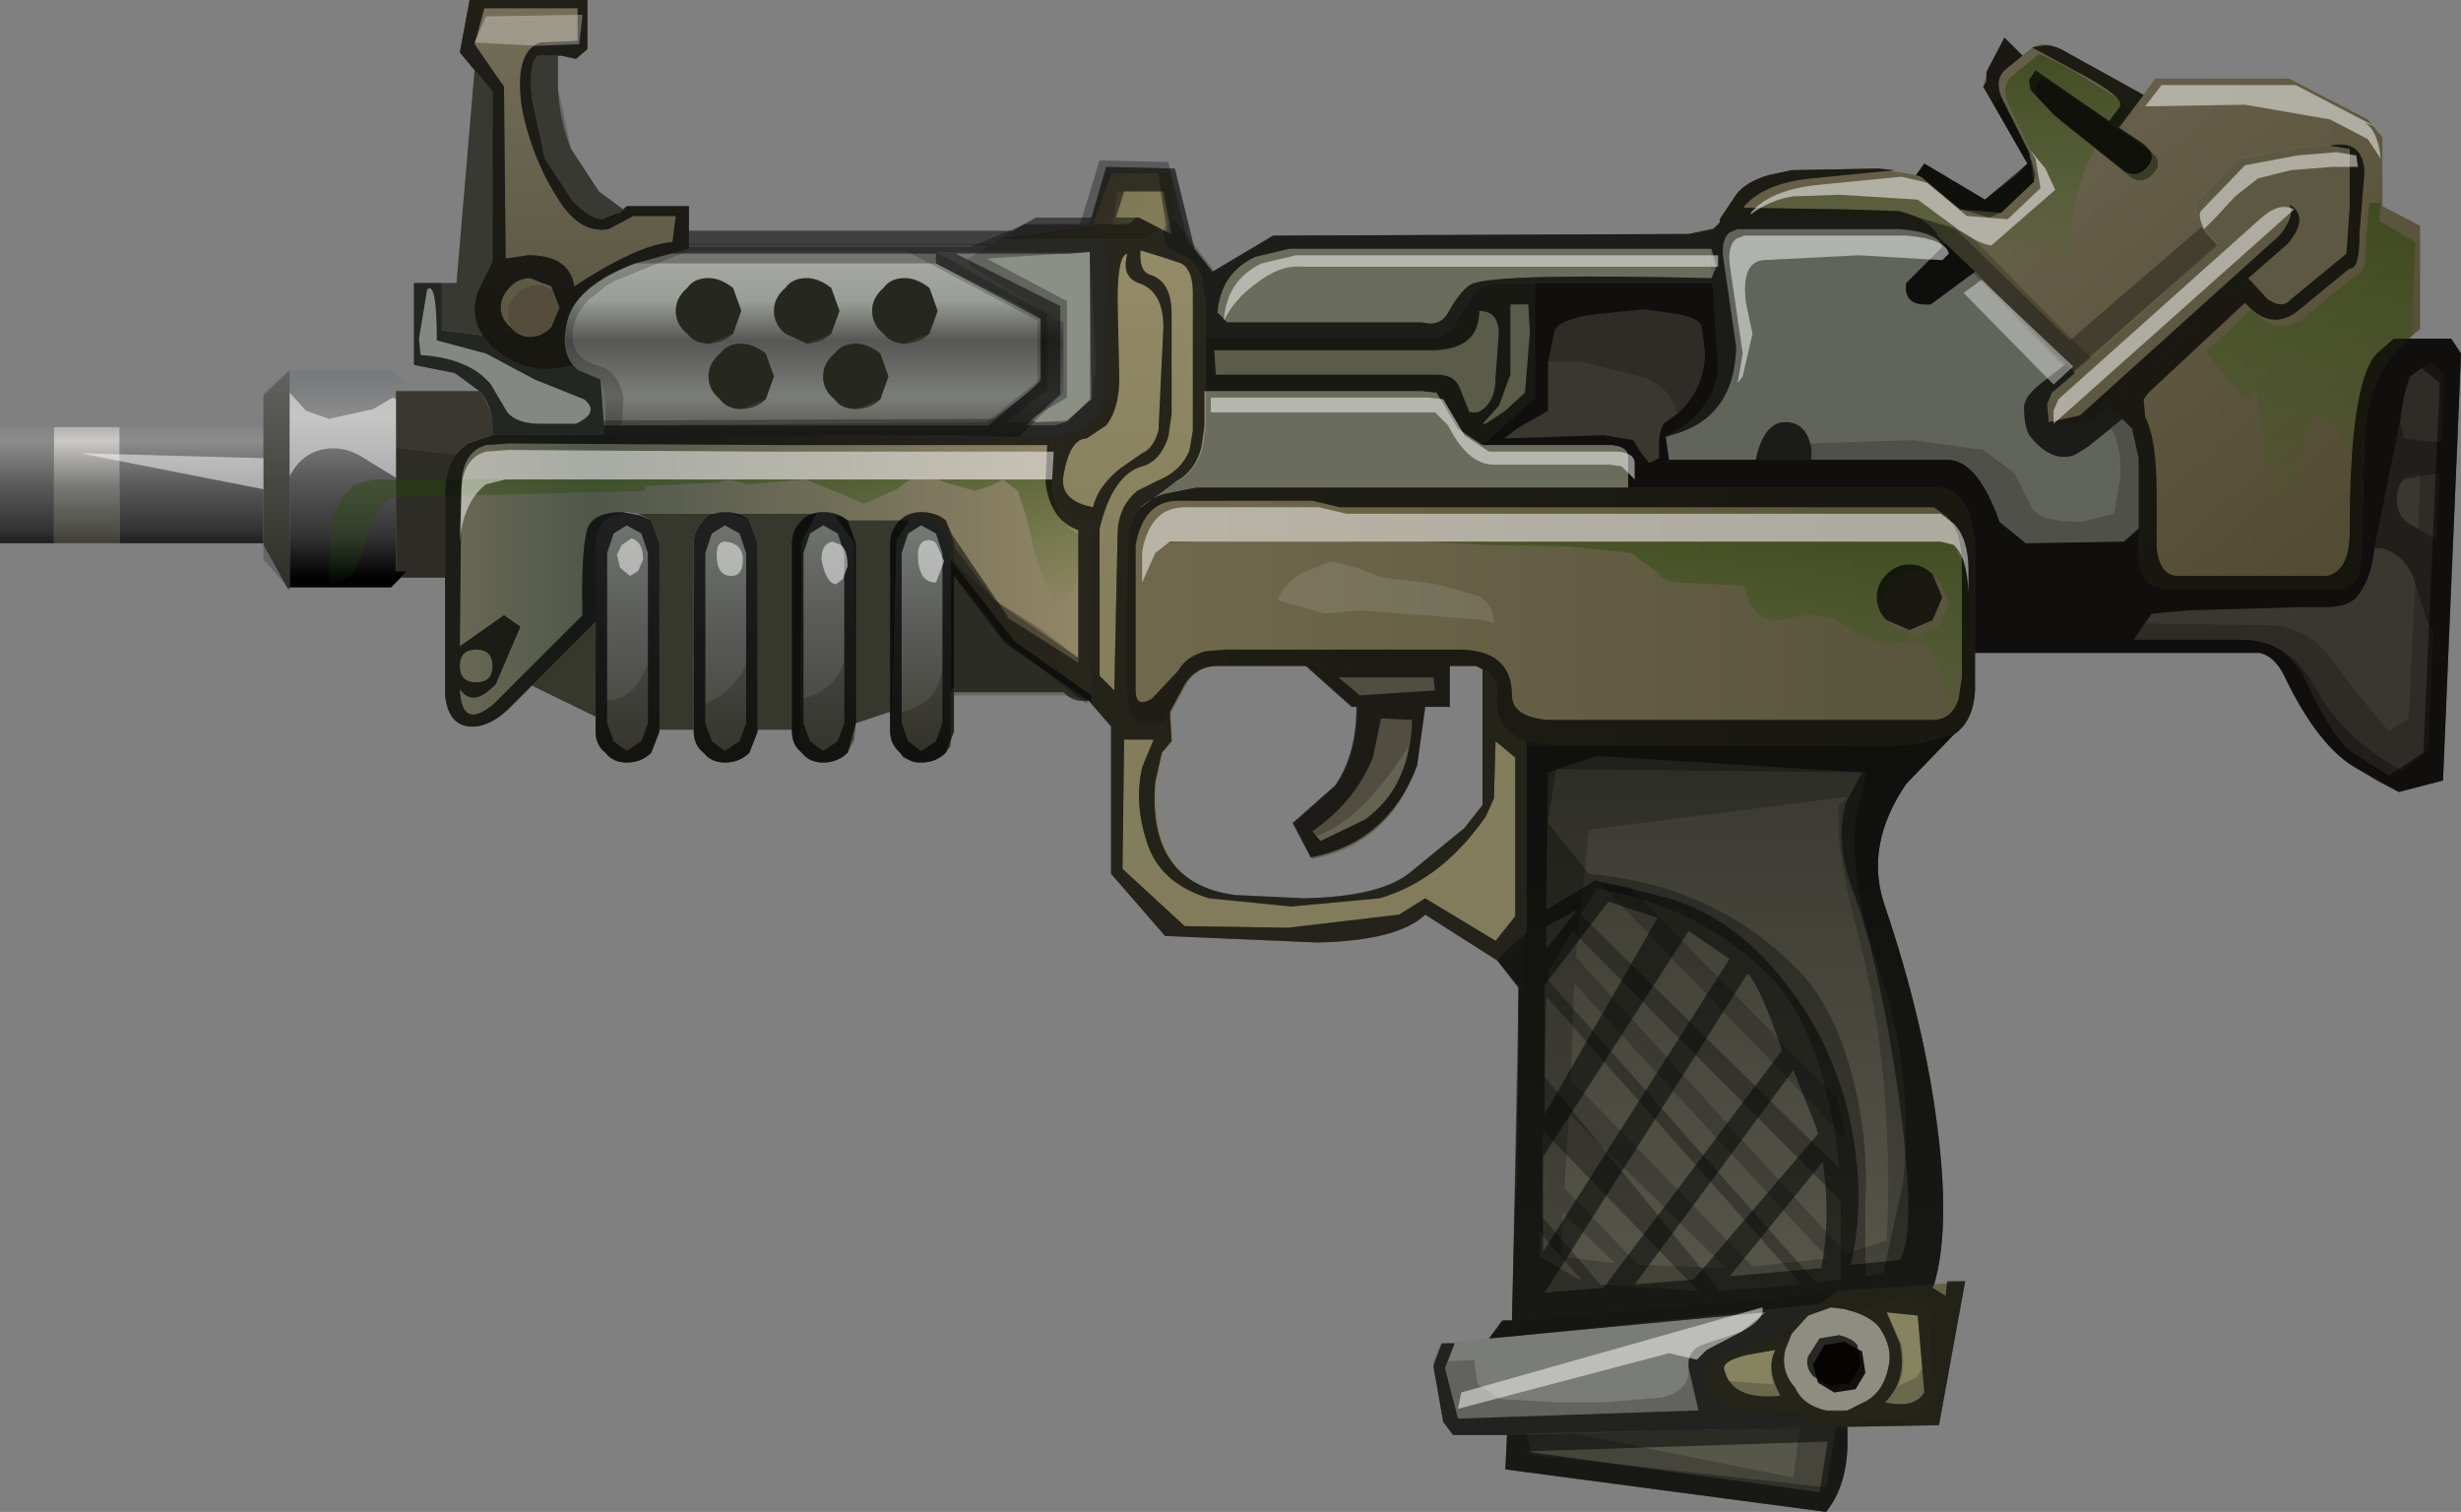 <?xml version="1.0" encoding="UTF-8" standalone="no"?>
<svg xmlns:xlink="http://www.w3.org/1999/xlink" height="46.2px" width="75.2px" xmlns="http://www.w3.org/2000/svg">
  <rect width="100%" height="100%" fill="#808080" stroke="none"/>
  <g transform="matrix(1.0, 0.0, 0.0, 1.0, 14.0, -9.0)">
    <use height="46.2" transform="matrix(1.0, 0.0, 0.0, 1.0, -14.0, 9.0)" width="75.2" xlink:href="#shape0"/>
  </g>
  <defs>
    <g id="shape0" transform="matrix(1.0, 0.0, 0.0, 1.0, 14.0, -9.0)">
      <path d="M61.2 9.0 L61.2 52.0 -14.0 52.0 -14.0 9.0 61.2 9.0" fill="#ffffff" fill-opacity="0.0" fill-rule="evenodd" stroke="none"/>
      <path d="M5.05 15.4 L4.3 14.85 3.45 13.55 Q3.1 12.7 3.05 11.7 L3.05 10.7 2.45 10.7 Q2.15 10.85 2.25 12.0 L2.65 13.85 3.5 15.15 Q4.05 15.7 4.4 15.7 4.75 15.7 4.95 15.5 L5.05 15.4 M0.5 11.15 L-0.05 17.65 -0.5 17.65 -0.5 19.1 0.75 19.25 Q0.35 18.65 0.6 17.9 L1.05 17.0 1.05 11.8 0.5 11.15" fill="#46473e" fill-rule="evenodd" stroke="none"/>
      <path d="M-0.5 17.65 L-1.35 17.65 -1.35 20.15 -0.1 20.4 0.65 20.95 Q1.1 21.5 1.05 22.3 L4.45 22.3 Q4.6 21.15 4.35 20.6 L3.65 20.3 3.5 20.15 Q2.1 20.55 1.05 19.6 L0.75 19.25 -0.5 19.1 -0.5 17.65" fill="url(#gradient0)" fill-rule="evenodd" stroke="none"/>
      <path d="M-1.9 20.95 L-1.9 20.75 -1.55 20.75 -2.05 20.3 -5.15 20.3 -5.15 20.35 -5.15 26.95 -2.05 26.95 -1.75 26.65 -1.55 26.45 -1.9 26.45 -1.9 20.95" fill="url(#gradient1)" fill-rule="evenodd" stroke="none"/>
      <path d="M-5.95 22.05 L-10.35 22.05 -10.35 25.6 -5.95 25.6 -5.95 22.05 M-12.35 22.05 L-14.0 22.05 -14.0 25.6 -12.35 25.6 -12.35 22.05" fill="url(#gradient2)" fill-rule="evenodd" stroke="none"/>
      <path d="M-5.15 20.35 L-5.95 21.1 -5.95 22.05 -5.95 25.6 -5.95 25.65 -5.2 27.0 -5.15 27.0 -5.15 26.95 -5.15 20.35" fill="url(#gradient3)" fill-rule="evenodd" stroke="none"/>
      <path d="M-10.35 22.05 L-12.35 22.05 -12.35 25.6 -10.35 25.6 -10.35 22.05" fill="url(#gradient4)" fill-rule="evenodd" stroke="none"/>
      <path d="M0.65 20.95 L-1.9 20.95 -1.9 26.45 -1.55 26.45 -1.75 26.65 -0.4 26.65 -0.4 24.05 Q-0.4 23.0 0.3 22.55 L1.05 22.3 Q1.1 21.5 0.65 20.95 M46.35 28.95 L54.65 28.95 55.05 28.95 Q55.5 29.05 55.8 29.65 56.85 31.85 58.05 32.5 L59.3 33.2 60.65 32.85 61.2 19.85 61.2 19.8 60.9 19.35 60.7 19.35 59.6 19.35 59.1 19.85 Q58.25 21.0 58.25 22.6 L58.15 26.25 Q58.0 27.0 57.4 27.0 L52.25 27.0 Q51.35 26.95 51.35 25.95 L51.35 25.15 50.9 25.55 47.9 25.6 47.1 24.95 Q46.45 23.1 45.55 23.05 L41.9 23.05 37.0 23.05 36.9 22.35 Q38.35 21.6 38.5 20.3 L38.35 17.85 38.3 17.65 32.9 17.65 32.9 21.15 31.3 22.6 34.8 22.6 35.25 22.6 Q35.75 22.65 35.75 22.95 L35.75 23.9 45.15 23.9 Q45.9 23.9 46.2 24.75 L46.35 25.55 46.35 28.95" fill="#3a3730" fill-rule="evenodd" stroke="none"/>
      <path d="M-0.4 26.65 L-0.4 30.25 Q-0.3 31.15 0.35 31.2 1.0 31.25 1.7 30.5 L2.25 29.95 4.2 28.0 4.2 25.6 Q4.2 25.2 4.5 24.9 L4.75 24.75 5.15 24.65 5.5 24.7 7.85 24.7 8.15 24.65 8.4 24.7 10.95 24.7 11.15 24.65 11.35 24.7 11.5 24.75 11.7 24.8 11.9 24.9 13.8 24.9 14.55 24.9 15.05 25.55 15.05 26.1 17.0 28.6 19.35 30.25 19.35 25.0 Q18.35 24.75 18.2 23.8 L18.5 22.35 17.15 22.35 15.35 22.3 9.9 22.3 4.45 22.3 1.05 22.3 0.3 22.55 Q-0.4 23.0 -0.4 24.05 L-0.4 26.65 M15.05 31.8 L15.15 31.35 15.15 30.15 15.15 30.0 15.05 30.15 15.05 30.25 15.05 31.8" fill="url(#gradient5)" fill-rule="evenodd" stroke="none"/>
      <path d="M7.05 16.5 L7.05 15.3 5.15 15.3 5.05 15.4 4.95 15.5 Q4.75 15.7 4.4 15.7 4.05 15.7 3.5 15.15 L2.65 13.85 2.25 12.0 Q2.15 10.85 2.45 10.7 L3.05 10.7 3.15 10.7 3.6 10.8 3.95 10.5 3.95 9.0 0.35 9.0 0.05 10.6 0.5 11.15 1.05 11.8 1.05 17.0 0.6 17.9 Q0.35 18.65 0.75 19.25 L1.05 19.6 Q2.1 20.55 3.5 20.15 3.15 19.65 3.35 18.75 3.65 17.75 5.4 17.05 L7.05 16.6 7.05 16.5 M3.3 18.6 L3.05 19.2 2.4 19.5 Q2.0 19.5 1.8 19.2 1.5 19.0 1.5 18.6 1.5 18.25 1.8 17.95 2.05 17.7 2.4 17.7 2.7 17.7 3.05 17.95 L3.3 18.6" fill="url(#gradient6)" fill-rule="evenodd" stroke="none"/>
      <path d="M16.25 16.5 L7.05 16.5 7.05 16.6 5.4 17.05 Q3.65 17.75 3.35 18.75 3.15 19.65 3.5 20.15 L3.65 20.3 4.35 20.6 Q4.6 21.15 4.45 22.3 L9.9 22.3 15.35 22.3 17.15 22.35 18.5 21.0 18.5 18.85 15.7 17.15 15.6 17.0 15.55 16.9 15.6 16.9 16.25 16.5 M7.65 20.5 Q7.65 20.1 8.0 19.8 8.2 19.5 8.65 19.5 9.0 19.5 9.4 19.8 L9.65 20.5 9.4 21.2 Q9.1 21.5 8.65 21.5 8.2 21.5 8.0 21.2 7.65 20.9 7.65 20.5 M7.65 17.5 Q8.0 17.5 8.4 17.8 L8.65 18.5 8.4 19.2 Q8.1 19.5 7.65 19.5 7.2 19.5 7.0 19.2 6.65 18.9 6.65 18.5 6.65 18.1 7.0 17.8 7.2 17.5 7.65 17.5 M12.9 19.8 L13.15 20.5 12.9 21.2 Q12.6 21.5 12.15 21.5 11.7 21.5 11.5 21.2 11.15 20.9 11.15 20.5 11.15 20.1 11.5 19.8 11.7 19.5 12.15 19.5 12.5 19.5 12.9 19.8 M13.65 17.5 Q14.0 17.5 14.4 17.8 L14.65 18.5 14.4 19.2 Q14.1 19.5 13.65 19.5 13.2 19.5 13.0 19.2 12.65 18.9 12.65 18.5 12.65 18.1 13.0 17.8 13.2 17.5 13.65 17.5 M10.0 17.8 Q10.2 17.5 10.65 17.5 11.0 17.5 11.4 17.8 L11.65 18.5 11.4 19.2 Q11.1 19.5 10.65 19.5 L10.0 19.2 Q9.65 18.9 9.65 18.5 9.65 18.1 10.0 17.8" fill="url(#gradient7)" fill-rule="evenodd" stroke="none"/>
      <path d="M2.25 29.95 L4.2 30.9 4.2 28.0 2.25 29.95 M6.15 31.3 L7.2 31.3 7.2 27.8 7.2 25.6 Q7.2 25.2 7.5 24.9 L7.85 24.7 5.5 24.7 5.9 24.9 6.15 25.6 6.15 27.8 6.15 31.3 M9.15 31.3 L9.9 31.3 10.2 31.3 10.2 31.35 Q10.2 31.75 10.45 31.95 L10.5 25.55 10.95 24.7 8.4 24.7 8.9 24.9 9.15 25.6 9.15 27.8 9.15 31.3 M12.1 31.6 L12.15 31.1 13.2 30.75 13.2 31.35 13.25 31.65 13.4 25.5 13.8 24.9 11.9 24.9 11.7 24.8 11.5 24.75 12.1 25.6 12.1 31.6 M15.15 30.15 L18.5 30.15 Q18.8 30.5 19.3 30.4 L19.35 30.45 19.35 30.25 17.0 28.6 15.05 26.1 15.05 30.15 15.15 30.0 15.15 30.15 M7.65 17.5 Q7.2 17.5 7.0 17.8 6.65 18.1 6.65 18.5 6.65 18.9 7.0 19.2 7.2 19.5 7.65 19.5 8.1 19.5 8.4 19.2 L8.65 18.5 8.4 17.8 Q8.0 17.5 7.65 17.5 M7.65 20.5 Q7.65 20.9 8.0 21.2 8.2 21.5 8.65 21.5 9.1 21.5 9.4 21.2 L9.65 20.5 9.4 19.8 Q9.0 19.5 8.65 19.5 8.2 19.5 8.0 19.8 7.65 20.1 7.65 20.5 M10.0 17.8 Q9.65 18.1 9.65 18.5 9.65 18.9 10.0 19.2 L10.65 19.5 Q11.1 19.5 11.4 19.2 L11.65 18.5 11.4 17.8 Q11.0 17.5 10.65 17.5 10.2 17.5 10.0 17.8 M13.65 17.5 Q13.2 17.5 13.0 17.8 12.65 18.1 12.65 18.5 12.65 18.9 13.0 19.2 13.2 19.5 13.65 19.5 14.1 19.5 14.4 19.2 L14.65 18.5 14.4 17.8 Q14.0 17.5 13.65 17.5 M12.9 19.8 Q12.5 19.5 12.15 19.5 11.7 19.5 11.5 19.8 11.15 20.1 11.15 20.5 11.15 20.9 11.5 21.2 11.7 21.5 12.15 21.5 12.6 21.5 12.9 21.2 L13.15 20.5 12.9 19.8" fill="#36382d" fill-rule="evenodd" stroke="none"/>
      <path d="M3.3 18.6 L3.05 17.95 Q2.7 17.7 2.4 17.7 2.05 17.7 1.8 17.95 1.5 18.25 1.5 18.6 1.5 19.0 1.8 19.2 2.0 19.5 2.4 19.5 L3.05 19.2 3.3 18.6" fill="#554d3c" fill-rule="evenodd" stroke="none"/>
      <path d="M16.6 16.3 L16.25 16.5 15.6 16.9 15.55 16.9 15.6 17.0 15.7 17.15 18.5 18.85 18.5 21.0 17.15 22.35 18.5 22.35 18.55 22.25 Q19.65 22.05 19.8 20.8 L19.8 16.3 19.25 16.3 16.6 16.3" fill="#8c8f86" fill-rule="evenodd" stroke="none"/>
      <path d="M21.9 15.75 L21.75 14.3 19.85 14.3 19.4 15.9 16.6 16.3 19.25 16.3 19.8 16.3 20.95 16.3 21.55 15.95 21.9 15.75" fill="url(#gradient8)" fill-rule="evenodd" stroke="none"/>
      <path d="M19.35 30.45 L20.0 31.2 20.0 35.75 21.65 37.6 26.3 37.8 Q28.7 37.75 29.55 36.95 L31.75 38.35 32.4 37.7 32.55 37.6 32.65 37.5 32.65 31.8 32.65 31.65 Q31.65 31.3 31.75 30.25 31.8 29.75 31.45 29.5 L31.3 29.45 31.3 33.6 30.75 34.3 29.1 35.7 Q28.3 36.4 25.9 36.5 L23.8 36.4 Q21.15 36.05 21.35 32.9 L21.55 32.0 21.85 31.65 21.8 30.75 21.55 31.05 Q20.6 31.45 20.45 30.3 20.4 27.25 20.5 25.35 L20.5 25.3 Q20.6 24.8 20.85 24.55 21.25 24.1 22.0 23.7 22.55 23.4 22.75 22.7 L22.85 22.05 22.85 20.95 22.85 19.3 22.85 18.2 22.75 17.65 22.75 17.5 Q22.5 16.85 22.0 16.75 L21.6 16.45 21.55 15.95 20.95 16.3 19.8 16.3 19.8 20.8 Q19.65 22.05 18.55 22.25 L18.5 22.35 18.2 23.8 Q18.35 24.75 19.35 25.0 L19.35 30.25 19.35 30.45" fill="url(#gradient9)" fill-rule="evenodd" stroke="none"/>
      <path d="M13.25 31.65 L13.5 32.0 13.6 32.15 13.95 32.3 14.15 32.3 Q14.6 32.3 14.9 32.0 L15.05 31.8 15.05 30.25 14.95 30.45 Q14.85 30.35 15.0 30.2 L15.0 30.15 15.05 30.15 15.05 26.1 15.05 25.55 14.55 24.9 13.8 24.9 13.4 25.5 13.25 31.65" fill="url(#gradient10)" fill-rule="evenodd" stroke="none"/>
      <path d="M10.45 31.95 L10.5 32.0 Q10.7 32.3 11.15 32.3 11.6 32.3 11.9 32.0 L12.1 31.6 12.1 25.6 11.5 24.75 11.35 24.7 11.15 24.65 10.95 24.7 10.5 25.55 10.45 31.95" fill="url(#gradient11)" fill-rule="evenodd" stroke="none"/>
      <path d="M15.05 30.15 L15.0 30.15 15.0 30.2 Q14.85 30.35 14.95 30.45 L15.05 30.25 15.05 30.15" fill="url(#gradient12)" fill-rule="evenodd" stroke="none"/>
      <path d="M4.2 30.9 L4.2 31.35 Q4.2 31.8 4.5 32.0 4.7 32.3 5.15 32.3 5.6 32.3 5.9 32.0 L6.15 31.35 6.15 31.3 6.15 27.8 6.15 25.6 5.9 24.9 5.5 24.7 5.15 24.65 4.75 24.75 4.5 24.9 Q4.2 25.2 4.2 25.6 L4.2 28.0 4.2 30.9" fill="url(#gradient13)" fill-rule="evenodd" stroke="none"/>
      <path d="M7.2 31.3 L7.2 31.35 Q7.2 31.8 7.5 32.0 7.7 32.3 8.15 32.3 8.6 32.3 8.9 32.0 L9.15 31.35 9.15 31.3 9.15 27.8 9.15 25.6 8.9 24.9 8.4 24.7 8.15 24.65 7.85 24.7 7.5 24.9 Q7.2 25.2 7.2 25.6 L7.2 27.8 7.2 31.3" fill="url(#gradient14)" fill-rule="evenodd" stroke="none"/>
      <path d="M22.85 19.3 L22.85 20.95 29.45 20.95 29.9 21.0 30.55 22.1 31.3 22.6 32.9 21.15 32.9 17.65 31.9 17.65 Q31.25 17.65 30.95 18.1 L30.4 19.0 30.0 19.3 22.85 19.3" fill="#5a5b48" fill-rule="evenodd" stroke="none"/>
      <path d="M38.4 15.95 L37.6 16.15 24.95 16.2 23.1 17.3 23.05 17.2 22.75 17.65 22.85 18.2 22.85 19.3 30.0 19.3 30.4 19.0 30.95 18.1 Q31.25 17.65 31.9 17.65 L32.9 17.65 38.3 17.65 Q38.2 16.4 38.4 15.95 M22.85 20.95 L22.85 22.05 22.75 22.7 Q22.55 23.4 22.0 23.7 21.25 24.1 20.85 24.55 21.15 24.25 21.6 24.1 L22.6 23.9 35.75 23.9 35.75 22.95 Q35.75 22.65 35.25 22.6 L34.8 22.6 31.3 22.6 30.55 22.1 29.9 21.0 29.45 20.95 22.85 20.95" fill="#6a6d5c" fill-rule="evenodd" stroke="none"/>
      <path d="M23.05 17.2 L22.5 16.5 21.9 15.75 21.55 15.95 21.6 16.45 22.0 16.75 Q22.5 16.85 22.75 17.5 L22.75 17.65 23.05 17.2" fill="#646658" fill-rule="evenodd" stroke="none"/>
      <path d="M59.6 19.35 L59.95 19.05 59.95 15.9 58.8 15.3 58.8 13.2 58.35 12.65 55.95 11.4 51.85 11.4 51.5 11.9 49.15 10.6 Q48.5 10.2 48.1 10.45 L47.8 10.7 47.25 11.15 Q46.95 11.45 47.15 11.95 L47.15 12.0 48.0 13.65 48.2 14.35 48.15 14.55 47.15 15.5 46.8 15.65 45.9 15.4 44.7 14.4 44.55 14.35 43.4 14.15 40.75 14.2 40.05 14.35 Q39.35 14.55 39.05 14.95 L38.55 15.7 43.9 15.7 45.0 15.95 45.45 16.45 46.35 17.3 49.4 20.4 53.75 16.45 53.2 15.8 53.05 15.25 54.4 13.85 56.0 13.55 Q57.65 13.3 57.8 13.55 L57.8 15.3 57.7 16.75 56.0 18.15 Q55.75 18.45 55.3 18.15 L54.7 17.5 50.45 21.4 51.15 22.1 51.35 23.0 51.35 25.15 51.35 25.95 Q51.35 26.95 52.25 27.0 L57.4 27.0 Q58.0 27.0 58.15 26.25 L58.25 22.6 Q58.25 21.0 59.1 19.85 L59.6 19.35 M48.2 11.65 L48.4 11.35 51.7 13.6 51.85 13.75 Q52.05 14.0 51.85 14.25 51.55 14.65 51.15 14.45 L48.95 12.7 48.25 11.95 48.2 11.65" fill="url(#gradient15)" fill-rule="evenodd" stroke="none"/>
      <path d="M38.55 15.7 L38.55 15.8 38.4 15.95 Q38.2 16.4 38.3 17.65 L38.35 17.85 38.5 20.3 Q38.35 21.6 36.9 22.35 L37.0 23.05 41.9 23.05 45.55 23.05 Q46.45 23.1 47.1 24.95 L47.9 25.6 50.9 25.55 51.35 25.15 51.35 23.0 51.15 22.1 50.45 21.4 49.8 21.95 48.7 22.0 Q48.35 21.6 48.7 21.0 L49.4 20.4 46.35 17.3 45.0 18.3 Q44.15 18.4 44.25 17.65 L45.45 16.45 45.0 15.95 43.9 15.7 38.55 15.7" fill="#61645b" fill-rule="evenodd" stroke="none"/>
      <path d="M31.75 38.35 L32.4 39.2 32.55 39.3 32.55 37.6 32.4 37.7 31.75 38.35 M32.2 49.35 L31.95 49.35 31.5 49.9 32.15 49.85 41.6 48.85 42.15 48.45 32.2 49.35 M32.65 31.65 L32.65 31.8 43.95 31.8 43.95 31.75 33.55 31.75 32.65 31.65" fill="#4f504a" fill-rule="evenodd" stroke="none"/>
      <path d="M45.7 31.45 Q46.3 31.05 46.35 30.1 L46.35 28.95 46.35 25.55 46.2 24.75 Q45.9 23.9 45.15 23.9 L35.75 23.9 22.6 23.9 21.6 24.1 Q21.15 24.25 20.85 24.55 20.6 24.8 20.5 25.3 L20.5 25.35 Q20.4 27.25 20.45 30.3 20.6 31.45 21.55 31.05 L21.8 30.75 22.15 30.1 Q22.5 29.35 23.25 29.35 L25.95 29.35 30.3 29.35 31.1 29.35 31.3 29.45 31.45 29.5 Q31.8 29.75 31.75 30.25 31.65 31.3 32.65 31.65 L33.55 31.75 43.95 31.75 44.5 31.75 45.7 31.45" fill="url(#gradient16)" fill-rule="evenodd" stroke="none"/>
      <path d="M30.3 29.35 L25.95 29.35 27.35 30.6 27.5 30.6 Q27.5 32.05 26.85 33.0 L25.55 34.15 26.1 35.25 Q28.45 34.8 29.3 32.4 L29.55 30.6 30.3 30.6 30.3 29.35" fill="#656251" fill-rule="evenodd" stroke="none"/>
      <path d="M32.4 39.2 L32.2 49.35 42.15 48.45 45.1 48.25 Q45.6 46.55 45.2 43.45 44.8 40.25 43.6 36.7 42.95 34.85 44.25 32.95 L45.7 31.45 44.5 31.75 43.95 31.75 43.95 31.8 32.65 31.8 32.65 37.5 32.55 37.6 32.55 39.3 32.4 39.2 M32.05 52.85 L32.0 53.9 41.8 55.2 Q42.4 54.45 42.45 53.25 L42.45 52.6 41.85 52.6 32.05 52.85" fill="url(#gradient17)" fill-rule="evenodd" stroke="none"/>
      <path d="M31.5 49.9 L30.05 50.05 29.8 50.75 30.1 52.45 30.4 52.85 32.05 52.85 41.85 52.6 38.75 51.95 38.4 51.85 Q37.9 51.1 38.25 50.6 L39.25 50.2 39.5 50.1 Q40.75 49.65 41.6 48.85 L32.15 49.85 31.5 49.9" fill="#7a7c77" fill-rule="evenodd" stroke="none"/>
      <path d="M39.25 50.2 L38.25 50.6 Q37.9 51.1 38.4 51.85 L38.75 51.95 42.45 52.3 44.6 52.45 45.15 51.75 44.9 48.95 44.8 48.9 44.35 48.55 42.7 49.1 Q43.25 49.3 43.45 49.6 43.85 50.2 43.7 50.8 43.55 51.5 43.05 51.8 L42.45 52.1 41.8 52.1 Q41.1 51.95 40.85 51.4 40.4 50.9 40.55 50.25 L40.75 49.75 39.25 50.2" fill="#868360" fill-rule="evenodd" stroke="none"/>
      <path d="M42.45 52.6 L45.25 52.55 46.05 48.15 45.1 48.25 42.15 48.45 41.6 48.85 Q40.75 49.65 39.5 50.1 L39.25 50.2 40.75 49.75 41.25 49.2 41.95 48.95 42.35 49.0 42.7 49.1 44.35 48.55 44.8 48.9 44.9 48.95 45.15 51.75 44.6 52.45 42.45 52.3 38.75 51.95 41.85 52.6 42.45 52.6" fill="#7c7c5a" fill-rule="evenodd" stroke="none"/>
      <path d="M46.9 12.15 L47.95 14.0 46.65 15.1 44.8 14.0 44.55 14.35 44.7 14.4 45.9 15.4 46.8 15.65 47.15 15.5 48.15 14.55 48.2 14.35 48.0 13.65 47.15 12.0 46.9 12.15" fill="#353928" fill-rule="evenodd" stroke="none"/>
      <path d="M47.8 10.7 L47.25 10.15 46.7 11.2 46.7 11.25 46.7 11.3 46.6 11.65 46.9 12.15 47.15 12.0 47.15 11.95 Q46.95 11.45 47.25 11.15 L47.8 10.7" fill="url(#gradient18)" fill-rule="evenodd" stroke="none"/>
      <path d="M48.2 11.65 L48.25 11.95 48.95 12.7 51.15 14.45 Q51.55 14.65 51.85 14.25 52.05 14.0 51.85 13.75 L51.7 13.6 48.4 11.35 48.2 11.65" fill="#3b3c27" fill-rule="evenodd" stroke="none"/>
      <path d="M46.35 17.3 L45.45 16.45 44.25 17.65 Q44.15 18.4 45.0 18.3 L46.35 17.3" fill="#32342b" fill-rule="evenodd" stroke="none"/>
      <path d="M49.4 20.4 L48.7 21.0 Q48.35 21.6 48.7 22.0 L49.8 21.95 50.45 21.4 54.7 17.5 55.3 18.15 Q55.75 18.45 56.0 18.15 L57.7 16.75 57.8 15.3 57.8 13.55 Q57.65 13.3 56.0 13.55 L54.4 13.85 53.05 15.25 53.2 15.8 53.75 16.45 49.4 20.4" fill="#5d5842" fill-rule="evenodd" stroke="none"/>
      <path d="M43.0 50.95 L42.7 51.45 42.05 51.55 41.55 51.25 41.4 50.7 41.75 50.1 42.35 50.0 42.9 50.3 43.0 50.95 M42.7 49.1 L42.35 49.0 41.95 48.95 41.25 49.2 40.75 49.75 40.55 50.25 Q40.4 50.9 40.85 51.4 41.1 51.95 41.8 52.1 L42.45 52.1 43.05 51.8 Q43.55 51.5 43.7 50.8 43.85 50.2 43.45 49.6 43.25 49.3 42.7 49.1" fill="#8d8d81" fill-rule="evenodd" stroke="none"/>
      <path d="M43.0 50.95 L42.9 50.3 42.35 50.0 41.75 50.1 41.4 50.7 41.55 51.25 42.05 51.55 42.7 51.45 43.0 50.95" fill="#11100e" fill-rule="evenodd" stroke="none"/>
      <path d="M0.5 11.15 L-0.05 17.65 -1.35 17.65 -1.35 20.15 -0.1 20.4 0.65 20.95 Q1.1 21.45 1.05 22.3 L0.3 22.55 -0.05 22.9 -1.9 22.7 -1.9 26.65 -0.4 26.65 -0.4 30.25 Q-0.3 31.15 0.35 31.2 1.0 31.25 1.7 30.5 L4.2 28.0 4.2 31.35 Q4.2 31.75 4.5 32.0 4.75 32.3 5.15 32.3 5.6 32.3 5.9 32.0 L6.15 31.35 6.15 25.6 5.9 24.9 5.85 24.85 5.55 24.75 5.05 24.65 5.0 24.65 Q4.15 24.65 3.95 25.15 3.75 25.85 3.8 27.8 L1.1 30.5 Q0.1 31.35 0.05 30.05 0.45 30.65 1.15 29.9 L1.9 28.15 1.4 27.8 0.05 28.75 0.1 23.75 Q0.15 22.8 0.85 22.6 L1.55 22.55 9.9 22.6 14.6 22.6 18.0 22.6 17.95 23.75 Q18.1 24.9 18.95 25.2 L18.95 29.1 17.7 28.15 16.4 27.35 15.15 26.15 15.15 25.6 14.9 24.9 Q14.6 24.65 14.15 24.65 13.75 24.65 13.5 24.9 13.2 25.2 13.2 25.6 L13.2 31.35 Q13.2 31.75 13.5 32.0 13.75 32.3 14.15 32.3 14.6 32.3 14.9 32.0 L15.15 31.35 15.15 30.25 18.55 30.25 19.25 30.4 19.3 30.45 19.95 31.2 19.95 35.7 21.6 37.6 26.25 37.8 Q28.7 37.75 29.55 36.95 L31.75 38.35 32.4 39.15 32.4 39.2 32.4 39.35 32.4 40.55 32.2 49.35 31.9 49.35 31.5 49.9 39.95 49.1 39.2 49.7 38.0 50.1 Q37.65 50.25 37.6 50.55 L37.6 50.85 Q37.6 51.5 36.8 51.7 L35.05 51.85 33.5 51.85 31.85 51.75 31.15 51.3 31.1 50.95 31.05 50.55 30.25 50.6 30.45 50.05 30.05 50.05 29.8 50.6 29.8 50.75 30.1 52.45 30.4 52.85 32.05 52.85 32.0 53.9 41.8 55.2 Q42.4 54.45 42.45 53.25 L42.45 52.6 45.25 52.55 46.05 48.15 45.1 48.25 Q45.6 46.55 45.2 43.45 44.8 40.25 43.6 36.7 42.95 34.85 44.25 32.95 L45.7 31.45 Q46.3 31.05 46.35 30.1 L46.35 28.95 54.65 28.95 55.05 28.95 Q55.5 29.05 55.8 29.65 56.85 31.85 58.05 32.5 L59.3 33.2 60.65 32.85 60.8 28.75 60.9 26.45 61.05 23.45 61.1 22.45 61.1 22.05 61.2 19.8 60.9 19.35 59.15 19.35 58.75 19.7 Q57.8 20.35 57.8 25.25 57.8 26.45 57.1 26.6 L52.55 26.6 Q52.0 26.6 51.9 25.75 L51.9 24.15 Q51.9 22.4 51.55 21.75 L51.5 21.2 51.65 21.0 54.6 18.25 Q55.35 19.1 56.15 18.55 L57.8 17.2 Q58.1 17.25 58.1 16.1 L58.25 14.25 Q58.2 13.25 57.2 13.45 L57.8 13.55 57.8 15.3 57.7 16.75 56.0 18.15 Q55.75 18.45 55.3 18.15 L54.7 17.5 55.9 16.45 Q56.5 15.75 56.1 15.35 L55.95 15.25 Q56.15 15.6 55.65 16.2 L49.55 21.7 48.6 21.9 48.55 21.35 48.7 21.0 49.3 20.5 49.4 20.4 49.35 20.4 49.9 19.95 46.15 16.15 44.5 15.6 44.1 15.5 44.0 15.45 42.45 15.4 39.3 15.35 39.3 15.3 Q39.9 14.6 41.35 14.45 L43.9 14.2 43.4 14.15 40.75 14.2 40.05 14.35 Q39.35 14.55 39.05 14.95 L38.55 15.7 38.55 15.8 38.35 16.0 37.6 16.15 24.9 16.2 23.05 17.3 22.5 16.6 21.9 14.15 19.8 14.1 19.3 15.85 17.3 15.85 16.3 16.45 7.05 16.45 7.05 15.3 5.15 15.3 5.05 15.4 4.3 14.85 3.45 13.55 3.05 11.7 3.05 10.7 3.15 10.7 3.6 10.8 3.95 10.5 3.95 9.0 0.35 9.0 0.05 10.6 0.5 11.15 M1.6 17.75 Q1.85 17.5 2.2 17.5 L2.85 17.75 3.1 18.4 2.85 19.0 Q2.55 19.3 2.2 19.3 1.85 19.3 1.6 19.0 1.3 18.75 1.3 18.4 1.3 18.05 1.6 17.75 M0.5 10.35 L0.8 9.25 3.65 9.25 3.65 10.25 2.5 10.3 Q1.7 10.6 1.95 12.3 2.25 13.85 3.1 15.15 3.75 16.15 4.6 16.0 L5.35 15.6 6.65 15.6 6.55 16.4 6.45 16.4 6.0 16.5 Q5.05 16.75 3.55 17.75 3.4 16.8 2.15 16.8 L1.45 16.9 1.4 11.65 0.5 10.35 M4.75 17.6 L6.95 16.7 13.75 16.7 17.7 18.8 17.7 20.65 16.15 21.9 5.0 22.0 5.05 21.15 Q4.9 20.3 4.2 20.15 3.55 19.95 3.5 19.35 3.45 18.75 3.95 18.2 L4.5 17.75 4.75 17.6 M0.85 19.8 L2.35 20.6 3.85 21.2 Q4.35 21.6 3.6 21.95 L2.5 21.95 Q1.8 21.95 1.5 21.6 L1.0 20.75 Q0.35 19.95 -1.15 19.85 L-1.2 19.35 -0.95 17.85 Q-0.65 17.55 -0.65 19.4 L0.85 19.8 M-5.15 26.95 L-5.15 20.3 -5.95 21.05 -5.95 21.55 -5.95 26.1 -5.2 26.95 -5.15 26.95 M4.75 25.3 L5.15 25.05 5.6 25.3 5.8 25.9 5.8 29.3 5.65 29.6 Q5.25 30.4 4.55 30.4 L4.55 25.9 4.75 25.3 M1.05 29.35 Q1.05 29.85 0.55 29.85 0.05 29.85 0.05 29.35 0.05 28.85 0.55 28.85 1.05 28.85 1.05 29.35 M20.7 15.65 Q20.6 15.85 20.3 15.85 L20.0 15.85 20.15 14.85 21.45 14.85 21.75 16.15 20.8 15.65 20.7 15.65 M22.1 17.05 Q22.45 17.25 22.45 17.95 L22.45 22.15 22.35 22.75 Q22.1 23.4 21.35 23.7 L20.75 24.0 Q20.15 24.5 20.15 25.35 L20.05 30.1 19.6 29.65 19.6 25.15 Q20.0 23.5 20.9 23.25 21.45 23.1 21.7 22.35 L21.8 21.65 21.8 18.6 Q21.8 17.6 21.15 17.4 20.8 17.3 20.85 16.65 L21.5 16.85 22.1 17.05 M20.8 17.65 Q21.55 17.9 21.55 19.0 L21.4 22.15 Q21.25 22.7 20.9 22.85 L20.25 23.3 Q19.55 23.85 19.4 24.5 18.35 24.3 18.5 23.5 18.7 22.4 19.2 22.4 L19.8 22.0 Q20.2 21.5 20.2 20.55 L20.15 18.15 Q20.15 16.8 20.45 16.75 20.25 17.45 20.8 17.65 M20.7 25.65 Q20.95 24.3 22.0 24.3 L26.1 24.3 26.95 24.5 45.1 24.5 45.5 24.8 Q45.95 25.25 45.95 26.25 L45.95 29.7 45.85 30.35 Q45.65 31.0 45.05 31.0 L33.3 31.0 Q32.2 30.9 32.2 30.25 32.2 28.85 30.55 28.85 L23.45 28.85 22.85 28.9 Q22.25 29.05 22.0 29.5 L21.2 30.35 Q20.7 30.65 20.7 30.1 L20.7 25.65 M22.8 22.05 L22.8 20.95 29.45 20.95 29.9 21.0 30.55 22.1 31.3 22.6 31.55 22.6 34.8 22.6 35.25 22.6 Q35.75 22.65 35.75 22.95 L35.75 23.9 22.55 23.9 21.55 24.1 Q21.1 24.25 20.8 24.55 L21.95 23.7 Q22.5 23.4 22.7 22.7 L22.8 22.05 M19.3 16.7 L19.5 20.2 19.35 21.2 18.6 21.9 16.75 21.9 18.0 20.9 18.0 18.6 14.6 16.7 19.3 16.7 M23.5 18.85 L23.2 18.55 Q23.3 17.35 24.35 16.85 L25.4 16.6 38.3 16.6 38.3 16.65 38.45 17.15 38.3 17.5 Q32.0 17.35 31.05 17.65 30.7 17.75 30.25 18.55 30.0 19.0 29.45 18.85 L23.5 18.85 M23.15 20.45 L23.1 19.7 29.85 19.7 Q31.2 19.65 31.2 18.5 31.8 18.5 31.8 19.2 L31.7 20.55 Q31.7 21.35 31.15 21.6 L30.9 21.6 30.6 20.85 Q30.45 20.45 29.9 20.45 L23.15 20.45 M21.25 31.6 L20.9 32.45 Q20.65 33.55 21.05 34.75 21.45 36.0 22.95 36.45 L25.45 36.7 28.15 36.45 Q30.05 35.9 31.4 33.95 L31.65 33.4 31.7 31.65 32.3 32.15 32.3 37.0 31.7 37.75 29.55 36.45 28.75 36.95 25.35 37.35 22.25 37.3 22.2 37.3 20.3 35.55 20.35 31.6 21.25 31.6 M21.5 32.0 L21.8 31.65 21.75 30.75 22.1 30.1 Q22.45 29.35 23.2 29.35 L25.9 29.35 27.3 30.6 27.45 30.6 Q27.45 32.05 26.8 33.0 L25.5 34.15 26.05 35.2 Q28.4 34.75 29.3 32.4 L29.55 30.6 30.3 30.6 30.3 29.35 31.1 29.35 31.3 29.45 31.3 33.6 30.75 34.3 29.1 35.65 Q28.2 36.4 25.85 36.45 L23.75 36.35 Q21.05 36.0 21.3 32.9 L21.5 32.0 M8.15 25.05 L8.6 25.3 8.8 25.9 8.8 29.25 Q8.5 30.1 7.55 30.5 L7.55 25.9 7.75 25.3 8.15 25.05 M8.15 24.65 Q7.75 24.65 7.5 24.9 7.2 25.2 7.2 25.6 L7.2 31.35 Q7.2 31.75 7.5 32.0 7.75 32.3 8.15 32.3 8.6 32.3 8.9 32.0 L9.15 31.35 9.15 25.6 8.9 24.9 Q8.6 24.65 8.15 24.65 M14.8 25.9 L14.8 29.5 14.65 29.95 14.55 30.15 Q14.25 30.6 13.55 30.75 L13.55 25.9 13.75 25.3 14.15 25.05 14.6 25.3 14.8 25.9 M11.9 24.9 Q11.6 24.65 11.15 24.65 10.75 24.65 10.5 24.9 10.2 25.2 10.2 25.6 L10.2 31.35 Q10.2 31.75 10.5 32.0 10.75 32.3 11.15 32.3 11.6 32.3 11.9 32.0 L12.15 31.1 12.15 25.6 11.9 24.9 M11.6 25.3 L11.8 25.9 11.8 29.2 Q11.55 30.05 10.55 30.35 L10.55 25.9 10.75 25.3 11.15 25.05 11.6 25.3 M33.3 20.05 L34.3 20.05 36.3 20.55 Q37.1 20.9 37.25 21.65 L36.9 21.9 Q36.75 22.0 36.7 22.4 L36.7 23.0 36.4 23.15 36.15 22.85 35.9 22.45 35.0 22.3 31.95 22.4 32.35 22.1 33.3 21.55 33.3 20.1 33.3 20.05 M32.15 18.3 L32.7 18.3 32.75 19.15 32.6 21.0 32.0 21.55 31.4 21.95 31.3 21.95 31.8 21.4 32.15 20.45 32.15 18.3 M44.55 14.35 L44.7 14.4 45.9 15.4 47.15 15.5 48.15 14.55 48.0 13.65 47.15 11.95 Q46.95 11.45 47.25 11.15 L47.8 10.7 47.25 10.15 46.7 11.2 46.7 11.3 46.7 11.5 46.6 11.65 47.95 14.0 47.8 14.15 47.55 14.4 46.65 15.1 44.8 14.0 44.55 14.35 M45.0 18.3 L46.3 17.35 49.05 20.2 48.45 20.65 Q47.85 21.1 47.85 21.45 47.85 22.1 48.05 22.35 48.7 23.15 49.4 22.9 L49.8 22.65 50.5 22.1 Q50.8 22.5 50.8 23.5 L50.6 24.7 49.6 24.95 Q48.25 24.95 48.05 24.45 L47.55 23.45 46.6 22.75 44.45 22.45 41.3 22.55 Q41.15 21.9 40.55 21.9 40.05 21.9 39.75 22.65 L39.65 23.05 37.0 23.05 36.9 22.35 37.05 22.3 Q39.0 21.8 39.05 19.6 L38.65 16.85 Q38.6 16.3 38.85 16.1 L39.1 16.0 44.05 16.0 Q45.25 16.1 45.35 16.55 L44.25 17.65 Q44.15 18.35 45.0 18.3 M43.65 26.55 Q43.35 26.85 43.35 27.25 43.35 27.65 43.65 27.95 L44.35 28.25 45.05 27.95 45.35 27.25 45.05 26.55 Q44.75 26.25 44.35 26.25 43.95 26.25 43.65 26.55 M48.1 10.45 L49.85 11.4 Q51.0 12.05 50.75 12.3 L50.45 12.7 48.2 11.15 48.0 11.45 48.05 11.75 48.75 12.5 50.95 14.25 Q51.35 14.45 51.65 14.05 51.85 13.8 51.65 13.55 L51.5 13.4 50.75 12.9 51.5 11.9 49.15 10.6 Q48.75 10.35 48.4 10.4 L48.1 10.45 M34.0 42.0 L34.1 39.05 41.85 47.45 39.55 47.7 34.0 42.0 M33.8 45.3 L33.95 43.05 38.75 47.75 36.05 47.65 33.8 45.3 M34.15 38.25 L34.55 34.35 42.45 33.35 42.2 33.6 Q42.05 34.85 42.75 37.45 43.9 41.75 43.65 46.9 L42.45 47.3 42.4 47.3 34.15 38.25 M26.35 34.7 L26.2 34.55 Q27.6 34.1 29.05 31.8 28.8 33.25 27.7 34.05 L26.35 34.7 M58.55 25.75 L58.8 25.75 Q59.45 25.95 59.75 26.65 L59.8 26.85 59.6 30.95 59.0 31.35 58.2 30.4 57.05 28.9 Q56.3 28.05 55.0 28.1 L51.55 28.05 51.75 27.75 52.85 27.65 56.3 27.55 57.2 27.55 Q57.8 27.5 58.0 27.25 58.45 26.75 58.55 25.75 M59.45 23.65 Q59.6 23.5 59.95 23.5 L59.9 25.15 59.7 25.05 Q59.3 24.85 59.25 24.4 59.2 23.9 59.45 23.65 M42.15 42.6 L35.8 36.1 34.9 36.0 42.4 43.8 42.15 42.6 M38.8 51.2 L38.7 50.9 Q38.55 50.6 39.4 50.4 L40.25 50.25 Q40.0 50.85 40.2 51.3 L38.8 51.2 M43.7 50.8 Q43.55 51.5 43.05 51.8 L42.45 52.1 41.8 52.1 Q41.1 51.95 40.85 51.4 40.4 50.9 40.55 50.25 L40.75 49.75 41.25 49.2 41.95 48.95 42.35 49.0 42.7 49.1 Q43.25 49.3 43.45 49.6 43.85 50.2 43.7 50.8 M43.65 49.1 L44.6 49.2 44.75 50.8 44.55 51.1 44.0 51.35 Q44.25 50.85 44.1 50.05 L43.65 49.1 M42.2 49.8 L41.6 49.9 41.25 50.45 Q41.15 50.75 41.4 51.05 L41.9 51.35 42.55 51.25 42.85 50.7 42.75 50.1 Q42.6 49.9 42.2 49.8 M40.8 54.15 L34.05 52.8 41.0 52.65 40.8 54.15 M33.7 47.4 L33.75 46.05 35.35 47.6 33.7 47.4" fill="#000000" fill-opacity="0.2" fill-rule="evenodd" stroke="none"/>
      <path d="M5.7 23.85 L7.9 23.75 8.25 23.65 8.85 23.8 10.6 23.65 8.25 23.65 5.7 23.65 5.7 23.85 M18.15 23.95 L18.15 23.25 18.15 23.65 16.65 23.65 17.1 24.0 17.35 24.75 17.7 26.2 18.25 27.45 Q19.0 27.55 19.0 25.35 18.3 25.0 18.15 23.95 M16.25 23.85 L16.65 23.65 14.65 23.65 14.9 23.75 15.8 24.0 16.25 23.85 M13.4 23.95 L13.8 23.65 10.6 23.65 11.6 24.05 12.4 24.4 13.4 23.95" fill="url(#gradient19)" fill-rule="evenodd" stroke="none"/>
      <path d="M21.75 25.55 L21.7 25.6 22.6 25.55 21.75 25.55 M44.55 26.45 Q44.95 26.45 45.25 26.75 L45.55 27.45 45.25 28.15 44.55 28.45 43.85 28.15 Q43.55 27.85 43.55 27.45 43.55 27.05 43.85 26.75 44.15 26.45 44.55 26.45 M37.35 26.8 L39.3 26.9 Q39.55 28.15 40.65 27.9 41.75 27.6 42.5 28.2 43.25 28.7 43.8 28.65 L44.6 28.6 Q45.1 28.6 45.35 29.8 L45.6 31.15 46.05 30.55 46.15 29.9 46.15 27.05 46.05 26.35 45.7 25.65 45.3 25.55 29.35 25.55 31.4 25.65 33.95 25.7 35.85 25.9 36.65 26.5 Q36.85 26.8 37.35 26.8" fill="url(#gradient20)" fill-rule="evenodd" stroke="none"/>
      <path d="M45.45 16.4 L46.55 17.55 46.7 17.2 47.2 17.2 Q47.55 17.55 47.9 17.5 L48.2 16.7 48.75 16.85 49.2 17.0 49.4 15.2 49.7 14.2 50.0 13.55 48.95 12.7 48.25 11.95 48.2 11.65 48.4 11.35 50.65 12.9 50.95 12.5 Q51.2 12.25 50.05 11.6 48.95 10.9 48.3 10.65 L47.45 11.35 Q47.15 11.65 47.35 12.15 L48.05 13.6 48.5 14.15 48.8 14.8 46.85 16.5 Q46.4 16.45 45.55 15.8 L44.6 15.1 42.2 14.95 40.8 15.0 Q40.1 15.1 39.5 15.55 L42.65 15.6 44.2 15.65 45.4 16.35 45.45 16.4" fill="url(#gradient21)" fill-rule="evenodd" stroke="none"/>
      <path d="M54.8 18.45 L53.4 19.75 54.6 21.25 Q54.7 21.05 54.95 20.95 L55.2 22.65 Q55.4 24.0 55.85 24.45 L56.35 22.9 Q56.5 21.75 56.9 21.75 57.4 21.75 57.85 22.95 L58.05 23.5 Q58.2 20.4 58.95 19.9 L59.7 19.3 59.8 16.4 58.7 15.75 58.75 15.2 58.4 15.2 58.3 16.3 Q58.3 17.45 58.0 17.4 L56.35 18.75 Q55.55 19.3 54.8 18.45" fill="url(#gradient22)" fill-rule="evenodd" stroke="none"/>
      <path d="M5.7 23.65 L5.4 23.65 -2.55 23.65 -3.15 23.8 Q-3.65 24.2 -3.85 24.9 L-3.9 25.4 -3.95 26.95 -3.4 26.65 Q-3.05 26.5 -2.75 25.3 -2.45 24.2 -1.85 24.2 L5.7 24.0 5.7 23.85 5.7 23.65" fill="url(#gradient23)" fill-rule="evenodd" stroke="none"/>
      <path d="M0.5 10.35 L0.8 9.25 3.65 9.25 3.65 10.25 2.5 10.3 Q1.7 10.6 1.95 12.3 2.25 13.85 3.1 15.15 3.75 16.15 4.6 16.0 L5.35 15.6 6.65 15.6 6.55 16.4 Q5.55 16.45 3.55 17.75 3.4 16.8 2.15 16.8 L1.45 16.9 1.4 11.65 0.5 10.35 M0.05 10.6 L1.05 11.8 1.05 17.0 0.6 17.9 Q0.35 18.65 0.75 19.25 L-0.5 19.1 -0.5 17.65 -1.35 17.65 -1.35 20.15 -0.1 20.4 0.65 20.95 Q1.1 21.45 1.05 22.3 L0.3 22.55 Q-0.4 23.0 -0.4 24.05 L-0.4 30.25 Q-0.3 31.15 0.35 31.2 1.0 31.25 1.7 30.5 L4.2 28.0 4.2 31.35 Q4.2 31.75 4.5 32.0 4.75 32.3 5.15 32.3 5.6 32.3 5.9 32.0 L6.15 31.35 6.15 25.6 5.9 24.9 5.55 24.75 5.0 24.65 Q4.15 24.65 3.95 25.15 3.75 25.85 3.8 27.8 L1.1 30.5 Q0.1 31.35 0.05 30.05 0.45 30.65 1.15 29.9 L1.9 28.15 1.4 27.8 0.05 28.75 0.1 23.75 Q0.15 22.8 0.85 22.6 L1.55 22.55 9.9 22.6 14.25 22.6 18.0 22.6 17.95 23.75 Q18.1 24.9 18.95 25.2 L18.95 29.25 16.75 27.85 16.8 27.85 15.1 25.35 14.9 24.9 Q14.6 24.65 14.15 24.65 13.75 24.65 13.5 24.9 13.2 25.2 13.2 25.6 L13.2 31.35 Q13.2 31.75 13.5 32.0 13.75 32.3 14.15 32.3 14.6 32.3 14.9 32.0 L15.15 31.35 15.15 26.6 16.7 28.65 19.25 30.4 19.3 30.45 19.95 31.2 19.95 35.7 21.6 37.6 26.25 37.8 Q28.7 37.75 29.55 36.95 L31.75 38.35 32.35 39.1 32.4 39.15 32.4 39.2 32.4 41.1 32.2 49.35 31.9 49.35 31.5 49.9 39.95 49.1 39.2 49.7 38.0 50.1 Q37.55 50.3 37.6 50.8 L37.9 52.1 30.55 52.35 30.15 50.8 30.45 50.05 30.05 50.05 29.8 50.75 30.1 52.45 30.4 52.85 32.05 52.85 32.0 53.9 41.8 55.2 Q42.4 54.45 42.45 53.25 L42.45 52.6 45.25 52.55 46.05 48.15 45.5 48.15 45.45 48.6 45.05 48.35 45.1 48.25 Q45.6 46.55 45.2 43.45 44.8 40.25 43.6 36.7 42.95 34.85 44.25 32.95 L45.7 31.45 Q46.3 31.05 46.35 30.1 L46.35 28.95 54.65 28.95 55.05 28.95 Q55.5 29.05 55.8 29.65 56.85 31.85 58.05 32.5 L58.7 32.9 59.3 33.2 60.65 32.85 61.2 19.8 60.9 19.35 59.15 19.35 58.75 19.7 Q57.8 20.35 57.8 25.25 57.8 26.45 57.1 26.6 L52.55 26.6 Q52.0 26.6 51.9 25.75 L51.9 24.15 Q51.9 22.4 51.55 21.75 L51.5 21.2 51.65 21.0 54.6 18.25 Q55.35 19.1 56.15 18.55 L57.8 17.2 Q58.1 17.25 58.1 16.1 L58.25 14.25 Q58.2 13.25 57.2 13.45 L57.8 13.55 57.8 15.3 57.7 16.75 56.0 18.15 Q55.75 18.45 55.3 18.15 L54.7 17.5 55.9 16.45 Q56.5 15.75 56.1 15.35 L55.95 15.25 Q56.15 15.6 55.65 16.2 L49.55 21.7 48.6 21.9 48.55 21.35 48.7 21.0 49.4 20.4 49.15 20.1 48.45 20.65 Q47.85 21.1 47.85 21.45 47.85 22.1 48.05 22.35 48.7 23.15 49.4 22.9 L49.8 22.65 50.85 21.8 51.15 22.1 51.35 23.0 51.35 25.15 50.9 25.55 47.9 25.6 47.1 24.95 Q46.45 23.1 45.55 23.05 L41.9 23.05 41.35 23.05 41.35 22.7 Q41.2 21.9 40.55 21.9 39.9 21.9 39.65 23.05 L37.0 23.05 36.9 22.35 37.05 22.3 Q39.0 21.8 39.05 19.6 L38.65 16.85 Q38.6 16.3 38.85 16.1 L39.1 16.0 44.05 16.0 Q45.25 16.1 45.35 16.55 L44.25 17.65 Q44.15 18.35 45.0 18.3 L46.35 17.3 45.2 16.2 45.2 16.15 Q44.8 15.6 44.0 15.45 L42.45 15.4 39.3 15.35 39.3 15.3 Q39.9 14.6 41.35 14.45 L43.9 14.2 43.4 14.15 40.75 14.2 40.05 14.35 Q39.35 14.55 39.05 14.95 L38.55 15.7 38.55 15.8 38.35 16.0 37.6 16.15 24.9 16.2 23.05 17.3 22.5 16.6 21.9 14.15 19.8 14.1 19.35 15.65 17.65 15.65 16.95 16.05 7.05 16.05 7.05 15.3 5.15 15.3 4.95 15.5 4.4 15.7 Q4.05 15.7 3.5 15.15 L2.65 13.85 2.25 12.0 Q2.15 10.85 2.45 10.7 L3.05 10.7 3.15 10.7 3.6 10.8 3.95 10.5 3.95 9.0 0.35 9.0 0.05 10.6 M1.6 17.75 Q1.85 17.5 2.2 17.5 L2.85 17.75 3.1 18.4 2.85 19.0 Q2.55 19.3 2.2 19.3 1.85 19.3 1.6 19.0 1.3 18.75 1.3 18.4 1.3 18.05 1.6 17.75 M3.65 20.3 L3.5 20.15 Q3.1 19.65 3.35 18.75 3.65 17.7 5.4 17.05 L6.5 16.75 14.6 16.75 14.6 17.05 17.8 18.75 17.8 20.65 16.2 22.0 4.45 22.0 4.35 20.6 3.65 20.3 M0.85 19.8 L2.35 20.6 3.85 21.2 Q4.35 21.6 3.6 21.95 L2.5 21.95 Q1.8 21.95 1.5 21.6 L1.0 20.75 Q0.35 19.95 -1.15 19.85 L-1.2 19.35 -0.95 17.85 Q-0.65 17.55 -0.65 19.4 L0.85 19.8 M4.75 25.3 L5.15 25.05 5.6 25.3 5.8 25.9 5.8 31.1 5.6 31.65 5.15 31.95 4.75 31.65 4.55 31.1 4.55 25.9 4.75 25.3 M20.1 15.65 L20.35 14.85 21.55 14.85 21.8 16.15 20.8 15.65 20.1 15.65 M0.55 29.85 Q0.05 29.85 0.05 29.35 0.05 28.85 0.55 28.85 1.05 28.85 1.05 29.35 1.05 29.85 0.55 29.85 M22.1 17.05 Q22.45 17.25 22.45 17.95 L22.45 22.15 22.35 22.75 Q22.1 23.4 21.35 23.7 L20.75 24.0 Q20.15 24.5 20.15 25.35 L20.05 30.1 19.6 29.65 19.6 25.15 Q20.0 23.5 20.9 23.25 21.45 23.1 21.7 22.35 L21.8 21.65 21.8 18.6 Q21.8 17.6 21.15 17.4 20.8 17.3 20.85 16.65 L21.5 16.85 22.1 17.05 M20.8 17.65 Q21.55 17.9 21.55 19.0 L21.4 22.15 Q21.25 22.7 20.9 22.85 L20.25 23.3 Q19.55 23.85 19.4 24.5 18.35 24.3 18.5 23.5 18.7 22.4 19.2 22.4 L19.8 22.0 Q20.2 21.5 20.2 20.55 L20.15 18.15 Q20.15 16.8 20.45 16.75 20.25 17.45 20.8 17.65 M20.7 25.65 Q20.95 24.3 22.0 24.3 L26.1 24.3 26.95 24.5 45.1 24.5 45.5 24.8 Q45.95 25.25 45.95 26.25 L45.95 29.7 45.85 30.35 Q45.65 31.0 45.05 31.0 L33.3 31.0 Q32.2 30.9 32.2 30.25 32.2 28.85 30.55 28.85 L23.45 28.85 22.85 28.9 Q22.25 29.05 22.0 29.5 L21.2 30.35 Q20.7 30.65 20.7 30.1 L20.7 25.65 M22.7 22.7 L22.8 22.05 22.8 20.95 29.45 20.95 29.9 21.0 30.55 22.1 31.3 22.6 31.55 22.6 34.8 22.6 35.25 22.6 Q35.75 22.65 35.75 22.95 L35.75 23.9 22.55 23.9 21.55 24.1 Q21.1 24.25 20.8 24.55 L21.95 23.7 Q22.5 23.4 22.7 22.7 M18.7 16.75 L19.3 16.7 19.35 21.2 18.55 21.9 18.25 22.0 17.35 22.0 18.4 21.05 18.4 18.35 15.2 16.75 18.7 16.75 M23.15 20.45 L23.1 19.7 29.85 19.7 Q31.2 19.65 31.2 18.5 31.8 18.5 31.8 19.2 L31.7 20.55 Q31.7 21.35 31.15 21.6 L30.9 21.6 30.6 20.85 Q30.45 20.45 29.9 20.45 L23.15 20.45 M23.5 18.85 L23.2 18.55 Q23.3 17.35 24.35 16.85 L25.4 16.6 38.3 16.6 38.45 17.15 38.3 17.5 Q32.0 17.35 31.05 17.65 30.7 17.75 30.25 18.55 30.0 19.0 29.45 18.85 L23.5 18.85 M20.9 32.45 Q20.65 33.55 21.05 34.75 21.45 36.0 22.95 36.45 L25.45 36.7 28.15 36.45 Q30.05 35.9 31.4 33.95 L31.65 33.4 31.7 31.65 32.3 32.15 32.3 37.0 31.7 37.75 29.55 36.45 28.75 36.95 25.35 37.35 22.25 37.3 22.2 37.3 20.3 35.55 20.35 31.6 21.25 31.6 20.9 32.45 M21.5 32.0 L21.8 31.65 21.75 30.75 22.1 30.1 Q22.45 29.35 23.2 29.35 L25.9 29.35 27.3 30.6 27.45 30.6 Q27.45 32.05 26.8 33.0 L25.5 34.15 26.05 35.2 Q28.4 34.75 29.3 32.4 L29.55 30.6 30.3 30.6 30.3 29.35 31.1 29.35 31.3 29.45 31.3 33.6 30.75 34.3 29.1 35.65 Q28.2 36.4 25.85 36.45 L23.75 36.35 Q21.05 36.0 21.3 32.9 L21.5 32.0 M8.8 25.9 L8.8 31.1 8.6 31.65 8.15 31.95 7.75 31.65 7.55 31.1 7.55 25.9 7.75 25.3 8.15 25.05 8.6 25.3 8.8 25.9 M8.9 24.9 Q8.6 24.65 8.15 24.65 7.75 24.65 7.5 24.9 7.2 25.2 7.2 25.6 L7.2 31.35 Q7.2 31.75 7.5 32.0 7.75 32.3 8.15 32.3 8.6 32.3 8.9 32.0 L9.15 31.35 9.15 25.6 8.9 24.9 M13.75 25.3 L14.15 25.05 14.6 25.3 14.8 25.9 14.8 31.1 14.6 31.65 14.15 31.95 13.75 31.65 13.55 31.1 13.55 25.9 13.75 25.3 M11.15 25.05 L11.6 25.3 11.8 25.9 11.8 31.1 11.6 31.65 11.15 31.95 10.75 31.65 10.55 31.1 10.55 25.9 10.75 25.3 11.15 25.05 M11.15 24.65 Q10.75 24.65 10.5 24.9 10.2 25.2 10.2 25.6 L10.2 31.35 Q10.2 31.75 10.5 32.0 10.75 32.3 11.15 32.3 11.6 32.3 11.9 32.0 L12.15 31.1 12.15 25.6 11.9 24.9 Q11.6 24.65 11.15 24.65 M33.5 19.1 Q33.65 18.75 34.75 18.6 L36.25 18.45 37.3 18.6 Q38.0 18.75 38.0 19.0 L38.1 19.75 Q38.1 20.9 37.25 21.65 L36.9 21.9 Q36.75 22.0 36.7 22.4 L36.7 23.0 36.4 23.15 36.15 22.85 35.9 22.45 35.0 22.3 31.95 22.4 32.35 22.1 33.3 21.55 33.3 20.1 33.5 19.1 M32.15 18.3 L32.7 18.3 32.75 19.15 32.6 21.0 32.0 21.55 31.4 21.95 31.3 21.95 31.8 21.4 32.15 20.45 32.15 18.3 M44.7 14.4 L45.9 15.4 47.15 15.5 48.15 14.55 48.0 13.65 47.15 11.95 Q46.95 11.45 47.25 11.15 L47.8 10.7 47.25 10.15 46.7 11.2 46.7 11.3 46.7 11.5 46.6 11.65 47.95 14.0 47.8 14.15 47.55 14.4 46.65 15.1 44.8 14.0 44.55 14.35 44.7 14.4 M43.65 26.55 Q43.35 26.85 43.35 27.25 43.35 27.65 43.65 27.95 L44.35 28.25 45.05 27.95 45.35 27.25 45.05 26.55 Q44.75 26.25 44.35 26.25 43.95 26.25 43.65 26.55 M34.8 32.1 L42.9 32.6 42.4 33.55 Q42.05 34.75 42.65 36.3 43.4 38.3 44.0 42.35 44.6 46.65 44.05 47.5 L42.55 47.65 Q43.05 45.55 42.5 43.1 41.95 40.8 40.6 39.1 39.1 37.1 37.0 36.45 L35.4 36.05 34.75 35.9 33.25 36.8 33.3 32.6 34.8 32.1 M28.2 30.95 L29.15 31.0 Q29.1 33.05 27.7 34.05 L26.35 34.7 26.1 34.4 Q27.4 33.5 27.95 32.15 L28.2 30.95 M29.8 29.7 L29.85 30.1 27.55 30.25 26.9 29.7 29.8 29.7 M48.4 10.4 L48.1 10.45 49.85 11.4 Q51.0 12.05 50.75 12.3 L50.45 12.7 48.2 11.15 48.0 11.45 48.05 11.75 48.75 12.5 50.95 14.25 Q51.35 14.45 51.65 14.05 51.85 13.8 51.65 13.55 L51.5 13.4 50.75 12.9 51.5 11.9 49.15 10.6 Q48.75 10.35 48.4 10.4 M59.65 20.5 L60.0 20.25 60.55 20.7 60.05 32.0 59.0 32.7 57.9 32.0 Q57.3 31.6 56.55 30.0 55.95 28.55 54.5 28.55 L51.2 28.55 51.5 28.1 51.75 27.75 52.85 27.65 56.3 27.55 57.2 27.55 Q57.8 27.5 58.0 27.25 58.45 26.75 58.55 25.8 L58.55 25.75 59.35 21.8 59.35 21.7 59.45 21.15 59.6 20.55 59.65 20.5 M33.25 38.0 L33.25 37.3 34.2 36.8 33.25 38.0 M43.7 50.8 Q43.55 51.5 43.05 51.8 L42.45 52.1 41.8 52.1 Q41.1 51.95 40.85 51.4 40.4 50.9 40.55 50.25 L40.75 49.75 41.25 49.2 41.95 48.95 42.35 49.0 42.7 49.1 Q43.25 49.3 43.45 49.6 43.85 50.2 43.7 50.8 M44.6 49.2 L44.8 51.55 Q44.5 52.05 43.6 51.85 44.3 51.15 44.05 50.05 L43.65 49.1 44.6 49.2 M38.7 50.9 Q38.55 50.6 39.4 50.4 L40.25 50.25 Q39.95 50.8 40.4 51.65 38.95 51.8 38.7 50.9 M39.4 38.75 Q39.8 39.15 40.45 41.1 L35.0 48.35 33.2 48.5 39.4 38.75 M40.8 41.7 L41.5 43.45 41.55 43.65 37.75 48.1 35.95 48.25 40.8 41.7 M37.6 37.45 L38.85 38.3 33.15 47.25 33.15 44.35 37.6 37.45 M33.2 39.1 L35.15 36.55 36.65 37.05 33.2 43.05 33.2 39.1 M42.2 49.8 L41.6 49.9 41.25 50.45 Q41.15 50.75 41.4 51.05 L41.9 51.35 42.55 51.25 42.85 50.7 42.75 50.1 Q42.6 49.9 42.2 49.8 M41.6 54.6 L32.6 53.35 41.85 53.05 41.6 54.6 M38.85 48.0 L41.7 44.5 Q41.95 46.25 41.65 47.75 L38.85 48.0" fill="#000000" fill-opacity="0.502" fill-rule="evenodd" stroke="none"/>
      <path d="M0.05 10.6 L1.05 11.8 1.05 17.0 0.6 17.9 Q0.35 18.65 0.75 19.25 L-0.5 19.1 -0.5 17.65 -1.35 17.65 -1.35 20.15 -0.1 20.4 0.65 20.95 Q1.1 21.45 1.05 22.3 L0.3 22.55 Q-0.4 23.0 -0.4 24.05 L-0.4 30.25 Q-0.3 31.15 0.35 31.2 1.0 31.25 1.7 30.5 L4.2 28.0 4.2 31.35 Q4.2 31.75 4.5 32.0 4.75 32.3 5.15 32.3 5.6 32.3 5.9 32.0 L6.15 31.35 6.15 25.6 5.9 24.9 5.55 24.75 5.0 24.65 Q4.15 24.65 3.95 25.15 3.75 25.85 3.8 27.8 L1.1 30.5 Q0.1 31.35 0.05 30.05 0.45 30.65 1.15 29.9 L1.9 28.15 1.4 27.8 0.05 28.75 0.1 23.75 Q0.15 22.8 0.85 22.6 L1.55 22.55 9.9 22.6 14.6 22.6 18.0 22.6 17.95 23.75 Q18.1 24.9 18.95 25.2 L18.95 29.1 16.4 27.35 15.15 25.7 15.15 25.6 14.9 24.9 Q14.6 24.65 14.15 24.65 13.75 24.65 13.5 24.9 13.2 25.2 13.2 25.6 L13.2 31.35 Q13.2 31.75 13.5 32.0 13.75 32.3 14.15 32.3 14.6 32.3 14.9 32.0 L15.15 31.35 15.15 26.6 15.75 27.3 16.7 28.55 19.2 30.5 19.25 30.4 19.3 30.45 19.95 31.2 19.95 35.7 21.6 37.6 26.25 37.8 Q28.7 37.75 29.55 36.95 L31.75 38.35 32.4 39.15 32.4 39.2 32.4 41.1 32.4 41.75 32.35 45.25 32.3 45.75 32.2 49.35 31.9 49.35 31.5 49.9 39.95 49.1 39.2 49.7 38.0 50.1 Q37.55 50.3 37.6 50.8 L37.9 52.1 30.55 52.35 30.15 50.8 30.45 50.05 30.05 50.05 29.8 50.75 30.1 52.45 30.4 52.85 32.05 52.85 32.0 53.9 41.8 55.2 Q42.4 54.45 42.45 53.25 L42.45 52.6 45.25 52.55 46.05 48.15 45.5 48.15 45.45 48.6 45.05 48.35 45.1 48.25 Q45.6 46.55 45.2 43.45 44.8 40.25 43.6 36.7 42.95 34.85 44.25 32.95 L45.7 31.45 Q46.3 31.05 46.35 30.1 L46.35 28.95 54.65 28.95 55.05 28.95 Q55.5 29.05 55.8 29.65 56.85 31.85 58.05 32.5 L59.3 33.2 60.65 32.85 61.2 19.8 60.9 19.35 59.15 19.35 58.75 19.7 Q57.8 20.35 57.8 25.25 57.8 26.45 57.1 26.6 L52.55 26.6 Q52.0 26.6 51.9 25.75 L51.9 24.15 Q51.9 22.4 51.55 21.75 L51.5 21.2 51.65 21.0 54.6 18.25 Q55.35 19.1 56.15 18.55 L57.8 17.2 Q58.1 17.25 58.1 16.1 L58.25 14.25 Q58.2 13.25 57.2 13.45 L57.8 13.55 57.8 15.3 57.7 16.75 56.0 18.15 Q55.75 18.45 55.3 18.15 L54.7 17.5 55.9 16.45 Q56.5 15.75 56.1 15.35 L55.95 15.25 Q56.15 15.6 55.65 16.2 L49.55 21.7 48.6 21.9 48.55 21.35 48.7 21.0 49.4 20.4 49.35 20.35 53.75 16.5 53.25 15.95 49.25 19.4 45.7 15.95 44.45 15.6 44.05 15.45 44.0 15.45 42.45 15.4 39.3 15.35 39.3 15.3 Q39.9 14.6 41.35 14.45 L43.9 14.2 43.4 14.15 40.75 14.2 40.05 14.35 Q39.35 14.55 39.05 14.95 L38.55 15.7 38.55 15.8 38.35 16.0 37.6 16.15 24.9 16.2 23.05 17.3 22.3 16.4 21.7 13.95 19.6 13.9 19.0 15.85 17.3 15.85 15.65 16.55 7.05 16.55 7.05 15.3 5.15 15.3 4.95 15.5 4.4 15.7 Q4.05 15.7 3.5 15.15 L2.65 13.85 2.25 12.0 Q2.15 10.85 2.45 10.7 L3.05 10.7 3.15 10.7 3.6 10.8 3.95 10.5 3.95 9.0 0.35 9.0 0.05 10.6 M1.6 17.75 Q1.85 17.5 2.2 17.5 L2.85 17.75 3.1 18.4 2.85 19.0 Q2.55 19.3 2.2 19.3 1.85 19.3 1.6 19.0 1.3 18.75 1.3 18.4 1.3 18.05 1.6 17.75 M0.5 10.35 L0.8 9.25 3.65 9.25 3.65 10.25 2.5 10.3 Q1.7 10.6 1.95 12.3 2.25 13.85 3.1 15.15 3.75 16.15 4.6 16.0 L5.35 15.6 6.65 15.6 6.55 16.4 Q5.55 16.45 3.55 17.75 3.4 16.8 2.15 16.8 L1.45 16.9 1.4 11.65 0.5 10.35 M3.65 20.3 L3.5 20.15 Q3.1 19.65 3.35 18.75 3.65 17.7 5.4 17.05 L14.6 17.05 16.2 17.85 Q17.8 18.65 17.8 18.75 L17.8 20.55 17.55 20.9 16.35 21.8 4.45 21.85 4.35 20.6 3.65 20.3 M0.85 19.8 L2.35 20.6 3.85 21.2 Q4.35 21.6 3.6 21.95 L2.5 21.95 Q1.8 21.95 1.5 21.6 L1.0 20.75 Q0.35 19.95 -1.15 19.85 L-1.2 19.35 -0.95 17.85 Q-0.65 17.55 -0.65 19.4 L0.85 19.8 M4.75 25.3 L5.15 25.05 5.6 25.3 5.8 25.9 5.8 31.1 5.6 31.65 5.15 31.95 4.75 31.65 4.55 31.1 4.55 25.9 4.75 25.3 M0.05 29.35 Q0.05 28.85 0.55 28.85 1.05 28.85 1.05 29.35 1.05 29.85 0.55 29.85 0.05 29.85 0.05 29.35 M14.4 19.2 L14.65 18.5 14.4 17.8 Q14.05 17.5 13.65 17.5 13.25 17.5 13.0 17.8 12.65 18.1 12.65 18.5 12.65 18.95 13.0 19.2 13.25 19.5 13.65 19.5 L14.4 19.2 M12.9 19.8 Q12.55 19.5 12.15 19.5 11.75 19.5 11.5 19.8 11.15 20.1 11.15 20.5 11.15 20.95 11.5 21.2 11.75 21.5 12.15 21.5 L12.9 21.2 13.15 20.5 12.9 19.8 M11.65 18.5 L11.4 17.8 Q11.05 17.5 10.65 17.5 10.25 17.5 10.0 17.8 9.65 18.1 9.65 18.5 9.65 18.95 10.0 19.2 L10.65 19.5 11.4 19.2 11.65 18.5 M8.65 18.5 L8.4 17.8 Q8.05 17.5 7.65 17.5 7.25 17.5 7.0 17.8 6.65 18.1 6.65 18.5 6.65 18.95 7.0 19.2 7.25 19.5 7.65 19.5 L8.4 19.2 8.65 18.5 M8.65 19.5 Q8.25 19.5 8.0 19.8 7.65 20.1 7.65 20.5 7.65 20.95 8.0 21.2 8.25 21.5 8.65 21.5 L9.4 21.2 9.65 20.5 9.4 19.8 Q9.05 19.5 8.65 19.5 M20.8 15.65 L20.7 15.65 Q20.6 15.85 20.3 15.85 L19.4 15.85 19.95 14.3 21.4 14.3 21.65 16.1 20.8 15.65 M22.1 17.05 Q22.45 17.25 22.45 17.95 L22.45 22.15 22.35 22.75 Q22.1 23.4 21.35 23.7 L20.75 24.0 Q20.15 24.5 20.15 25.35 L20.05 30.1 19.6 29.65 19.6 25.15 Q20.0 23.5 20.9 23.25 21.45 23.1 21.7 22.35 L21.8 21.65 21.8 18.6 Q21.8 17.6 21.15 17.4 20.8 17.3 20.85 16.65 L21.5 16.85 22.1 17.05 M20.8 17.65 Q21.55 17.9 21.55 19.0 L21.4 22.15 Q21.25 22.7 20.9 22.85 L20.25 23.3 Q19.55 23.85 19.4 24.5 18.35 24.3 18.5 23.5 18.7 22.4 19.2 22.4 L19.8 22.0 Q20.2 21.5 20.2 20.55 L20.15 18.15 Q20.15 16.8 20.45 16.75 20.25 17.45 20.8 17.65 M20.7 25.65 Q20.95 24.3 22.0 24.3 L26.1 24.3 26.95 24.5 45.1 24.5 45.5 24.8 Q45.95 25.25 45.95 26.25 L45.95 29.7 45.85 30.35 Q45.65 31.0 45.05 31.0 L33.3 31.0 Q32.2 30.9 32.2 30.25 32.2 28.85 30.55 28.85 L23.45 28.85 22.85 28.9 Q22.25 29.05 22.0 29.5 L21.2 30.35 Q20.7 30.65 20.7 30.1 L20.7 25.65 M22.7 22.7 L22.8 22.05 22.8 20.95 29.45 20.95 29.9 21.0 30.55 22.1 31.3 22.6 31.55 22.6 34.8 22.6 35.25 22.6 Q35.75 22.65 35.75 22.95 L35.75 23.9 22.55 23.9 21.55 24.1 Q21.1 24.25 20.8 24.55 L21.95 23.7 Q22.5 23.4 22.7 22.7 M16.15 16.9 L19.3 16.7 19.3 21.2 18.6 21.9 18.6 21.85 17.65 21.9 17.5 21.8 18.6 21.15 18.6 18.2 16.15 16.9 M23.5 18.85 L23.2 18.55 Q23.3 17.35 24.35 16.85 L25.4 16.6 38.3 16.6 38.45 17.15 38.3 17.5 Q32.0 17.35 31.05 17.65 30.7 17.75 30.25 18.55 30.0 19.0 29.45 18.85 L23.5 18.85 M23.15 20.45 L23.1 19.7 29.85 19.7 Q31.2 19.65 31.2 18.5 31.8 18.5 31.8 19.2 L31.7 20.55 Q31.7 21.35 31.15 21.6 L30.9 21.6 30.6 20.85 Q30.45 20.45 29.9 20.45 L23.15 20.45 M20.9 32.45 Q20.65 33.55 21.05 34.75 21.45 36.0 22.95 36.45 L25.45 36.7 28.15 36.45 Q30.05 35.9 31.4 33.95 L31.65 33.4 31.7 31.65 32.3 32.15 32.3 37.0 31.7 37.75 29.55 36.45 28.75 36.95 25.35 37.35 22.25 37.3 22.2 37.3 20.3 35.55 20.35 31.6 21.25 31.6 20.9 32.45 M21.5 32.0 L21.8 31.65 21.75 30.75 22.1 30.1 Q22.45 29.35 23.2 29.35 L25.9 29.35 27.3 30.6 27.45 30.6 Q27.45 32.05 26.8 33.0 L25.5 34.15 26.05 35.2 Q28.4 34.75 29.3 32.4 L29.55 30.6 30.3 30.6 30.3 29.35 31.1 29.35 31.3 29.45 31.3 33.6 30.75 34.3 29.1 35.65 Q28.2 36.4 25.85 36.45 L23.75 36.35 Q21.05 36.0 21.3 32.9 L21.5 32.0 M8.15 25.05 L8.6 25.3 8.8 25.9 8.8 31.1 8.6 31.65 8.15 31.95 7.75 31.65 7.55 31.1 7.55 25.9 7.75 25.3 8.15 25.05 M8.15 24.65 Q7.75 24.65 7.5 24.9 7.2 25.2 7.2 25.6 L7.2 31.35 Q7.2 31.75 7.5 32.0 7.75 32.3 8.15 32.3 8.6 32.3 8.9 32.0 L9.15 31.35 9.15 25.6 8.9 24.9 Q8.6 24.65 8.15 24.65 M13.75 25.3 L14.15 25.05 14.6 25.3 14.8 25.9 14.8 31.1 14.6 31.65 14.15 31.95 13.75 31.65 13.55 31.1 13.55 25.9 13.75 25.3 M11.15 25.05 L11.6 25.3 11.8 25.9 11.8 31.1 11.6 31.65 11.15 31.95 10.75 31.65 10.55 31.1 10.55 25.9 10.75 25.3 11.15 25.05 M11.15 24.65 Q10.75 24.65 10.5 24.9 10.2 25.2 10.2 25.6 L10.2 31.35 Q10.2 31.75 10.5 32.0 10.75 32.3 11.15 32.3 11.6 32.3 11.9 32.0 L12.15 31.1 12.15 25.6 11.9 24.9 Q11.6 24.65 11.15 24.65 M34.75 18.6 L36.25 18.45 37.3 18.6 Q38.0 18.75 38.0 19.0 L38.1 19.75 Q38.1 20.9 37.25 21.65 L36.9 21.9 Q36.75 22.0 36.7 22.4 L36.7 23.0 36.4 23.15 36.15 22.85 35.9 22.45 35.0 22.3 31.95 22.4 32.35 22.1 33.3 21.55 33.3 20.1 33.5 19.1 Q33.65 18.75 34.75 18.6 M32.15 20.45 L32.15 18.3 32.7 18.3 32.75 19.15 32.6 21.0 32.0 21.55 31.4 21.95 31.3 21.95 31.8 21.4 32.15 20.45 M44.55 14.35 L44.7 14.4 45.9 15.4 47.15 15.5 48.15 14.55 48.1 13.95 48.05 13.85 48.0 13.95 47.9 14.05 47.55 14.4 46.65 15.1 45.75 14.55 45.7 14.55 45.6 14.5 45.5 14.4 44.8 14.0 44.55 14.35 M45.35 16.55 L44.25 17.65 Q44.15 18.35 45.0 18.3 L46.35 17.3 49.1 20.15 48.45 20.65 Q47.85 21.1 47.85 21.45 47.85 22.1 48.05 22.35 48.7 23.15 49.4 22.9 L49.8 22.65 50.85 21.8 51.15 22.1 51.35 23.0 51.35 25.15 50.9 25.55 47.9 25.6 47.1 24.95 Q46.45 23.1 45.55 23.05 L41.9 23.05 41.35 23.05 41.35 22.7 Q41.2 21.9 40.55 21.9 39.9 21.9 39.65 23.05 L37.0 23.05 36.9 22.35 37.05 22.3 Q39.0 21.8 39.05 19.6 L38.65 16.85 Q38.6 16.3 38.85 16.1 L39.1 16.0 44.05 16.0 Q45.25 16.1 45.35 16.55 M44.35 26.25 Q43.95 26.25 43.65 26.55 43.35 26.85 43.35 27.25 43.35 27.65 43.65 27.95 L44.35 28.25 45.05 27.95 45.35 27.25 45.05 26.55 Q44.75 26.25 44.35 26.25 M33.55 32.5 L43.05 32.6 42.7 34.0 Q42.5 35.95 43.4 38.55 44.5 41.75 44.15 45.15 L43.55 47.9 43.0 48.0 43.0 45.7 Q43.1 43.65 42.55 41.7 41.95 39.55 40.75 38.45 38.3 36.05 34.55 35.7 L33.3 34.15 33.55 32.5 M28.2 30.95 L29.15 31.0 Q29.1 33.05 27.7 34.05 L26.35 34.7 26.1 34.4 Q27.4 33.5 27.95 32.15 L28.2 30.95 M29.8 29.7 L29.85 30.1 27.55 30.25 26.9 29.7 29.8 29.7 M47.8 10.7 L47.25 10.15 46.7 11.2 46.7 11.3 46.7 11.5 46.65 11.6 46.6 11.65 47.9 13.9 48.0 13.8 48.05 13.8 48.0 13.65 47.15 11.95 Q46.95 11.45 47.25 11.15 L47.8 10.7 M48.4 10.4 L48.1 10.45 49.85 11.4 Q51.0 12.05 50.75 12.3 L50.45 12.7 48.2 11.15 48.0 11.45 48.05 11.75 48.75 12.5 50.95 14.25 Q51.35 14.45 51.65 14.05 51.85 13.8 51.65 13.55 L51.5 13.4 50.75 12.9 51.5 11.9 49.15 10.6 Q48.75 10.35 48.4 10.4 M60.2 20.1 L60.25 20.05 60.7 20.45 60.6 22.5 60.3 22.5 59.45 22.4 59.35 21.9 59.45 21.15 59.65 20.5 60.2 20.1 M43.7 50.8 Q43.55 51.5 43.05 51.8 L42.45 52.1 42.15 52.15 41.8 52.1 Q41.1 51.95 40.85 51.4 40.4 50.9 40.55 50.25 L40.75 49.75 41.25 49.2 41.95 48.95 42.35 49.0 42.7 49.1 Q43.25 49.3 43.45 49.6 43.85 50.2 43.7 50.8 M44.6 49.2 L44.8 51.55 Q44.5 52.05 43.6 51.85 44.3 51.15 44.05 50.05 L43.65 49.1 44.6 49.2 M38.7 50.9 Q38.55 50.6 39.4 50.4 L40.25 50.25 Q39.95 50.8 40.4 51.65 38.95 51.8 38.7 50.9 M33.2 41.9 L33.25 39.45 41.05 48.25 38.55 48.45 33.2 41.9 M34.3 36.95 L34.8 36.15 Q37.9 36.7 40.0 38.75 40.95 39.65 41.55 41.45 42.05 43.0 42.2 44.7 L34.3 36.95 M33.3 38.95 L33.3 38.7 34.05 37.45 42.25 45.7 42.25 48.1 41.5 48.2 33.3 38.95 M58.55 25.75 L58.8 25.75 Q59.45 25.95 59.75 26.65 L60.15 27.95 60.35 28.3 60.2 31.9 59.4 32.55 Q57.6 31.55 56.8 30.1 56.0 28.55 54.5 28.55 L51.2 28.55 51.5 28.1 51.75 27.75 52.85 27.65 56.3 27.55 57.2 27.55 Q57.8 27.5 58.0 27.25 58.45 26.75 58.55 25.75 M59.45 23.65 L60.55 23.45 60.45 25.55 60.3 25.4 59.7 25.05 Q59.3 24.85 59.25 24.4 59.2 23.9 59.45 23.65 M42.2 49.8 L41.6 49.9 41.25 50.45 Q41.15 50.75 41.4 51.05 L41.9 51.35 42.55 51.25 42.85 50.7 42.75 50.1 Q42.6 49.9 42.2 49.8 M41.8 54.45 L32.8 53.45 32.65 52.8 42.1 52.6 41.8 54.45 M33.1 46.15 L33.15 43.55 37.9 48.45 34.9 48.25 33.1 46.15 M34.35 48.15 L33.05 47.4 33.05 46.65 34.35 48.15" fill="#000000" fill-opacity="0.302" fill-rule="evenodd" stroke="none"/>
      <path d="M-5.15 23.55 Q-4.7 22.7 -3.8 22.7 -3.3 22.7 -2.8 23.05 L-1.9 23.6 -1.9 21.2 -2.0 21.15 -2.6 21.5 -3.95 21.8 -4.65 21.55 -5.15 21.0 -5.15 23.55 M-11.55 22.85 L-5.95 23.95 -5.95 23.0 -11.55 22.85 M0.1 23.95 L0.05 25.55 Q0.15 24.35 0.85 23.8 L1.45 23.65 9.4 23.65 9.7 23.65 12.2 23.65 16.2 23.65 18.15 23.65 18.2 22.8 16.2 22.8 12.2 22.8 9.4 22.8 1.55 22.75 0.85 22.8 Q0.15 23.0 0.1 23.95 M23.4 18.8 Q23.7 18.15 24.4 17.65 25.1 17.1 25.75 17.15 L38.5 17.15 38.5 16.85 38.5 16.8 25.6 16.8 24.55 17.05 Q23.5 17.55 23.4 18.75 L23.4 18.8 M20.9 26.8 L21.3 25.9 21.75 25.55 45.3 25.55 45.7 25.65 Q46.1 26.0 46.15 27.1 L46.15 26.45 Q46.15 25.45 45.7 25.0 L45.3 24.7 27.15 24.7 26.3 24.5 22.2 24.5 Q21.15 24.5 20.9 25.85 L20.9 26.8 M23.0 21.6 L29.65 21.6 29.85 21.6 30.25 22.0 Q30.85 23.2 31.65 23.2 L35.2 23.2 35.55 23.25 35.95 23.65 35.95 23.15 Q35.95 22.85 35.45 22.8 L35.0 22.8 31.75 22.8 31.5 22.8 30.75 22.3 30.1 21.2 29.65 21.15 23.0 21.15 23.0 21.6 M11.9 26.3 Q11.9 25.65 11.55 25.6 L11.45 25.55 Q11.1 25.6 11.1 26.1 11.25 26.85 11.55 26.85 L11.75 26.7 11.9 26.3 M14.85 26.15 L14.65 25.7 14.6 25.6 14.55 25.55 14.4 25.5 Q14.05 25.5 14.05 25.95 14.05 26.8 14.6 26.8 L14.85 26.15 M4.95 26.35 L5.25 26.6 5.5 26.45 5.65 26.1 Q5.65 25.55 5.3 25.45 L5.0 25.65 4.85 25.95 4.95 26.35 M8.15 25.55 Q7.9 25.55 7.9 25.95 7.9 26.6 8.35 26.6 8.7 26.6 8.7 26.1 8.7 25.6 8.15 25.55 M44.1 14.4 L41.55 14.65 Q40.1 14.8 39.5 15.5 L39.5 15.55 Q40.1 15.1 40.8 15.0 L42.2 14.95 44.6 15.1 45.55 15.8 Q46.4 16.45 46.85 16.5 L48.8 14.8 48.5 14.15 48.05 13.6 48.2 13.85 48.35 14.75 47.35 15.7 46.1 15.6 44.9 14.6 44.75 14.55 44.1 14.4 M42.8 16.8 L45.35 16.95 45.55 16.75 Q45.45 16.3 44.25 16.2 L39.3 16.2 39.05 16.3 Q38.8 16.5 38.85 17.05 L39.25 19.8 39.1 20.7 39.25 20.5 39.55 19.2 39.35 18.25 Q39.2 17.05 39.85 16.95 L42.8 16.8 M51.55 12.25 L54.6 12.2 57.2 12.65 58.35 13.25 58.75 13.85 Q58.65 12.95 58.25 12.75 L58.55 12.85 56.15 11.6 52.05 11.6 51.55 12.25 M53.35 16.0 L53.7 15.65 54.3 15.0 55.0 14.45 56.0 14.2 57.25 14.1 58.05 14.1 58.0 13.75 57.4 13.65 56.2 13.75 54.6 14.05 53.25 15.45 Q53.15 15.6 53.35 16.0 M30.55 52.05 L37.0 50.35 37.85 50.55 38.15 50.25 39.2 49.7 Q39.95 49.3 39.85 48.95 L30.65 51.55 30.55 52.05 M48.9 21.2 L48.75 21.55 48.75 21.95 56.1 15.4 Q55.65 15.15 55.05 15.7 L48.9 21.2" fill="#ffffff" fill-opacity="0.502" fill-rule="evenodd" stroke="none"/>
      <path d="M3.7 10.35 L3.8 9.45 0.85 9.5 0.5 10.3 2.4 10.4 3.7 10.35" fill="#ffffff" fill-opacity="0.302" fill-rule="evenodd" stroke="none"/>
      <path d="M49.35 20.2 L46.55 17.55 46.0 17.95 48.75 20.75 49.35 20.2" fill="#ffffff" fill-opacity="0.4" fill-rule="evenodd" stroke="none"/>
      <path d="M28.25 26.65 L27.45 26.35 26.65 26.15 25.7 26.55 Q25.15 26.95 25.05 27.35 L26.5 27.75 27.6 27.65 31.35 27.95 31.65 28.05 Q31.65 27.45 31.15 27.2 L29.9 26.85 28.25 26.65" fill="#ffffff" fill-opacity="0.102" fill-rule="evenodd" stroke="none"/>
    </g>
    <linearGradient gradientTransform="matrix(-0.004, -0.002, -0.001, 0.002, -8.5, 20.75)" gradientUnits="userSpaceOnUse" id="gradient0" spreadMethod="pad" x1="-819.2" x2="819.2">
      <stop offset="0.008" stop-color="#838882"/>
      <stop offset="1.0" stop-color="#988e68"/>
    </linearGradient>
    <linearGradient gradientTransform="matrix(0.0, 0.004, 0.002, 0.0, -13.15, 23.8)" gradientUnits="userSpaceOnUse" id="gradient1" spreadMethod="pad" x1="-819.2" x2="819.2">
      <stop offset="0.0" stop-color="#797a7d"/>
      <stop offset="0.188" stop-color="#8c8c8c"/>
      <stop offset="0.475" stop-color="#595959"/>
      <stop offset="0.741" stop-color="#333333"/>
      <stop offset="0.941" stop-color="#000000"/>
    </linearGradient>
    <linearGradient gradientTransform="matrix(0.0, 0.003, 0.001, 0.0, -16.8, 24.0)" gradientUnits="userSpaceOnUse" id="gradient2" spreadMethod="pad" x1="-819.2" x2="819.2">
      <stop offset="0.0" stop-color="#797a7d"/>
      <stop offset="0.188" stop-color="#8c8c8c"/>
      <stop offset="0.475" stop-color="#595959"/>
      <stop offset="0.741" stop-color="#333333"/>
      <stop offset="0.941" stop-color="#000000"/>
    </linearGradient>
    <linearGradient gradientTransform="matrix(0.0, 0.004, 5.0E-4, 0.0, -15.35, 23.85)" gradientUnits="userSpaceOnUse" id="gradient3" spreadMethod="pad" x1="-819.2" x2="819.2">
      <stop offset="0.0" stop-color="#787875"/>
      <stop offset="1.0" stop-color="#38382f"/>
    </linearGradient>
    <linearGradient gradientTransform="matrix(0.0, 0.003, 0.001, 0.0, -16.8, 24.0)" gradientUnits="userSpaceOnUse" id="gradient4" spreadMethod="pad" x1="-819.2" x2="819.2">
      <stop offset="0.0" stop-color="#919095"/>
      <stop offset="0.188" stop-color="#cbc9c6"/>
      <stop offset="0.471" stop-color="#787875"/>
      <stop offset="0.878" stop-color="#38382f"/>
      <stop offset="0.941" stop-color="#000000"/>
    </linearGradient>
    <linearGradient gradientTransform="matrix(-0.018, 0.0, 0.0, 0.005, 4.65, 26.95)" gradientUnits="userSpaceOnUse" id="gradient5" spreadMethod="pad" x1="-819.2" x2="819.2">
      <stop offset="0.0" stop-color="#938767"/>
      <stop offset="0.518" stop-color="#50574a"/>
      <stop offset="1.0" stop-color="#a2906b"/>
    </linearGradient>
    <linearGradient gradientTransform="matrix(0.0, 0.007, 0.004, 0.0, -6.25, 14.8)" gradientUnits="userSpaceOnUse" id="gradient6" spreadMethod="pad" x1="-819.2" x2="819.2">
      <stop offset="0.0" stop-color="#756f59"/>
      <stop offset="0.992" stop-color="#56533f"/>
    </linearGradient>
    <linearGradient gradientTransform="matrix(0.0, 0.004, 0.009, 0.0, 10.85, 19.4)" gradientUnits="userSpaceOnUse" id="gradient7" spreadMethod="pad" x1="-819.2" x2="819.2">
      <stop offset="0.0" stop-color="#aeaeac"/>
      <stop offset="0.314" stop-color="#999e97"/>
      <stop offset="0.502" stop-color="#575755"/>
      <stop offset="0.757" stop-color="#7b7d79"/>
      <stop offset="0.992" stop-color="#4e4f49"/>
    </linearGradient>
    <linearGradient gradientTransform="matrix(-0.004, -0.002, -0.001, 0.003, 17.45, 14.8)" gradientUnits="userSpaceOnUse" id="gradient8" spreadMethod="pad" x1="-819.2" x2="819.2">
      <stop offset="0.008" stop-color="#817b59"/>
      <stop offset="1.0" stop-color="#676245"/>
    </linearGradient>
    <linearGradient gradientTransform="matrix(0.0, 0.014, 0.009, 0.0, 25.6, 27.3)" gradientUnits="userSpaceOnUse" id="gradient9" spreadMethod="pad" x1="-819.2" x2="819.2">
      <stop offset="0.0" stop-color="#958c68"/>
      <stop offset="0.518" stop-color="#847e5c"/>
      <stop offset="0.992" stop-color="#817c5c"/>
    </linearGradient>
    <linearGradient gradientTransform="matrix(0.0, 0.004, 0.001, 0.0, 14.15, 28.6)" gradientUnits="userSpaceOnUse" id="gradient10" spreadMethod="pad" x1="-819.2" x2="819.2">
      <stop offset="0.0" stop-color="#727774"/>
      <stop offset="0.502" stop-color="#575755"/>
      <stop offset="0.992" stop-color="#404035"/>
    </linearGradient>
    <linearGradient gradientTransform="matrix(0.0, 0.005, 0.001, 0.0, 11.25, 28.45)" gradientUnits="userSpaceOnUse" id="gradient11" spreadMethod="pad" x1="-819.2" x2="819.2">
      <stop offset="0.0" stop-color="#727774"/>
      <stop offset="0.502" stop-color="#575755"/>
      <stop offset="0.992" stop-color="#404035"/>
    </linearGradient>
    <linearGradient gradientTransform="matrix(0.0, 0.005, 0.001, 0.0, 13.4, 28.15)" gradientUnits="userSpaceOnUse" id="gradient12" spreadMethod="pad" x1="-819.2" x2="819.2">
      <stop offset="0.0" stop-color="#727774"/>
      <stop offset="0.502" stop-color="#575755"/>
      <stop offset="0.992" stop-color="#404035"/>
    </linearGradient>
    <linearGradient gradientTransform="matrix(0.0, 0.005, 0.001, 0.0, -4.65, 28.65)" gradientUnits="userSpaceOnUse" id="gradient13" spreadMethod="pad" x1="-819.2" x2="819.2">
      <stop offset="0.0" stop-color="#727774"/>
      <stop offset="0.502" stop-color="#575755"/>
      <stop offset="0.992" stop-color="#404035"/>
    </linearGradient>
    <linearGradient gradientTransform="matrix(0.0, 0.005, 0.001, 0.0, -1.65, 28.65)" gradientUnits="userSpaceOnUse" id="gradient14" spreadMethod="pad" x1="-819.2" x2="819.2">
      <stop offset="0.0" stop-color="#727774"/>
      <stop offset="0.502" stop-color="#575755"/>
      <stop offset="0.992" stop-color="#404035"/>
    </linearGradient>
    <linearGradient gradientTransform="matrix(0.006, 0.007, 0.008, -0.007, 53.75, 20.8)" gradientUnits="userSpaceOnUse" id="gradient15" spreadMethod="pad" x1="-819.2" x2="819.2">
      <stop offset="0.0" stop-color="#655f49"/>
      <stop offset="1.0" stop-color="#504a31"/>
    </linearGradient>
    <linearGradient gradientTransform="matrix(-0.013, 0.0, 0.0, 0.005, 32.55, 28.0)" gradientUnits="userSpaceOnUse" id="gradient16" spreadMethod="pad" x1="-819.2" x2="819.2">
      <stop offset="0.0" stop-color="#5a563d"/>
      <stop offset="1.0" stop-color="#6f684c"/>
    </linearGradient>
    <linearGradient gradientTransform="matrix(0.0, 0.014, 0.008, 0.0, 38.85, 42.8)" gradientUnits="userSpaceOnUse" id="gradient17" spreadMethod="pad" x1="-819.2" x2="819.2">
      <stop offset="0.0" stop-color="#383830"/>
      <stop offset="0.757" stop-color="#56564b"/>
    </linearGradient>
    <linearGradient gradientTransform="matrix(-0.02, 0.0, 0.0, 0.003, 31.9, 11.8)" gradientUnits="userSpaceOnUse" id="gradient18" spreadMethod="pad" x1="-819.2" x2="819.2">
      <stop offset="0.0" stop-color="#5b5642"/>
      <stop offset="0.518" stop-color="#6d694c"/>
      <stop offset="0.992" stop-color="#736c50"/>
    </linearGradient>
    <linearGradient gradientTransform="matrix(0.0, 0.003, 0.018, 0.0, 4.6, 25.1)" gradientUnits="userSpaceOnUse" id="gradient19" spreadMethod="pad" x1="-819.2" x2="819.2">
      <stop offset="0.0" stop-color="#243a01" stop-opacity="0.502"/>
      <stop offset="1.0" stop-color="#236c02" stop-opacity="0.0"/>
    </linearGradient>
    <linearGradient gradientTransform="matrix(0.0, 0.004, 0.015, 0.0, 33.55, 27.8)" gradientUnits="userSpaceOnUse" id="gradient20" spreadMethod="pad" x1="-819.2" x2="819.2">
      <stop offset="0.0" stop-color="#243a01" stop-opacity="0.502"/>
      <stop offset="1.0" stop-color="#236c02" stop-opacity="0.0"/>
    </linearGradient>
    <linearGradient gradientTransform="matrix(0.0, 0.004, 0.007, 0.0, 45.25, 14.1)" gradientUnits="userSpaceOnUse" id="gradient21" spreadMethod="pad" x1="-819.2" x2="819.2">
      <stop offset="0.0" stop-color="#243a01" stop-opacity="0.502"/>
      <stop offset="1.0" stop-color="#236c02" stop-opacity="0.0"/>
    </linearGradient>
    <linearGradient gradientTransform="matrix(0.0, 0.006, 0.004, 0.0, 56.6, 19.8)" gradientUnits="userSpaceOnUse" id="gradient22" spreadMethod="pad" x1="-819.2" x2="819.2">
      <stop offset="0.0" stop-color="#243a01" stop-opacity="0.502"/>
      <stop offset="1.0" stop-color="#236c02" stop-opacity="0.0"/>
    </linearGradient>
    <linearGradient gradientTransform="matrix(0.0, 0.003, 0.018, 0.0, 10.4, 25.1)" gradientUnits="userSpaceOnUse" id="gradient23" spreadMethod="pad" x1="-819.2" x2="819.2">
      <stop offset="0.0" stop-color="#243a01" stop-opacity="0.502"/>
      <stop offset="1.0" stop-color="#236c02" stop-opacity="0.0"/>
    </linearGradient>
  </defs>
</svg>
